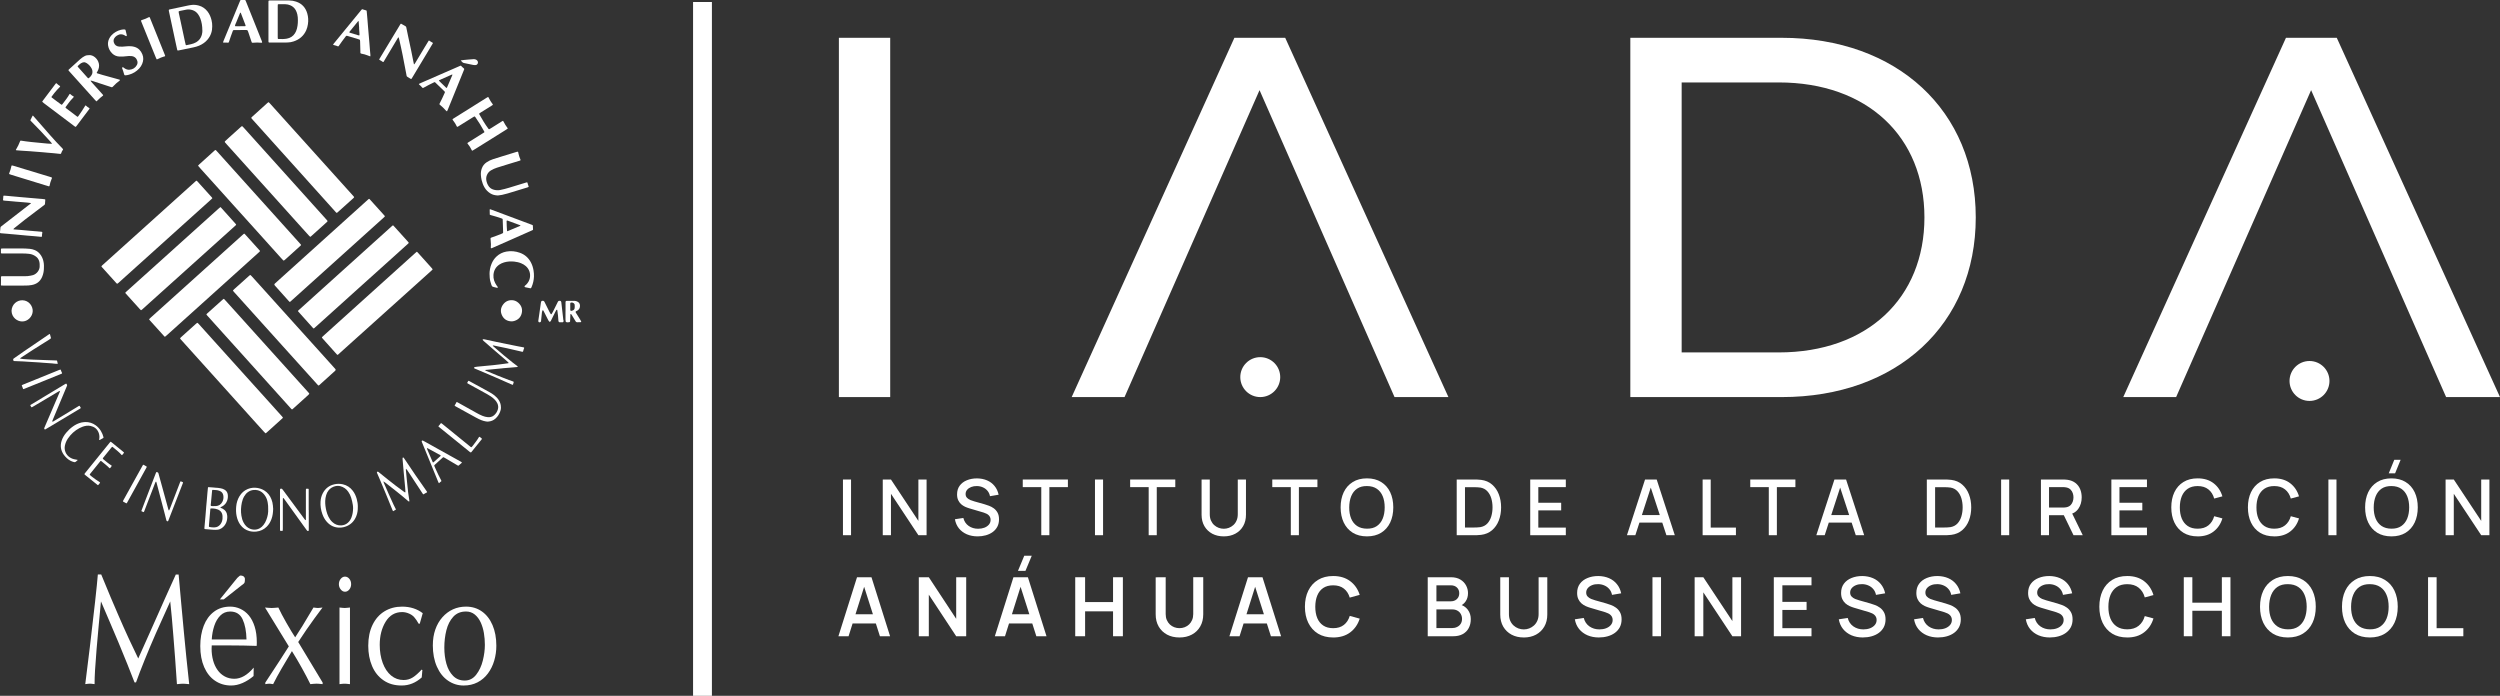<svg xmlns="http://www.w3.org/2000/svg" id="Capa_2" data-name="Capa 2" viewBox="0 0 3091.89 860.57"><rect x="0" y="0" width="3091.89" height="860.57" fill="#333333" stroke="none"/><defs><style>      .cls-1 {        fill: #fff;      }    </style></defs><g id="Capa_1-2" data-name="Capa 1"><path class="cls-1" d="M217.53,710.53h3.39c1,11.1,2.06,22.78,3.15,35.05,1.1,12.27,2.24,24.47,3.39,36.64,1.15,12.17,2.15,22.38,2.99,30.63,.84,8.28,2.03,19.37,3.55,33.3-1.26-.14-2.31-.23-3.11-.28-.82-.07-1.5-.14-2.06-.19-.56-.07-1.36-.1-2.41-.1-1.17,0-2.03,.02-2.62,.1-.58,.07-1.28,.12-2.13,.19-.84,.07-1.8,.17-2.85,.28-.68-10.59-1.45-21.45-2.29-32.57-.84-11.12-1.54-20.07-2.1-26.83-.56-6.75-1.19-14.47-1.94-23.13-.75-8.67-1.4-15.28-1.96-19.79-6.94,15.17-12.85,28.29-17.74,39.39-4.86,11.1-9.46,22.01-13.81,32.76-4.35,10.75-7.94,20.1-10.77,28.01h-1.82l-8.83-22.46c-3.2-8.13-6.78-16.84-10.7-26.15-3.93-9.3-7.64-18.06-11.17-26.34-3.53-8.25-7.13-16.68-10.82-25.26-1,10.91-1.92,20.68-2.76,29.32-.84,8.65-1.73,18.49-2.64,29.54-.91,11.03-1.57,19.86-1.94,26.47-.37,6.62-.56,12.29-.56,16.99-.96-.14-1.73-.23-2.36-.28-.63-.07-1.15-.14-1.54-.19-.4-.07-.98-.1-1.78-.1-.89,0-1.57,.02-2.01,.1-.44,.07-.98,.12-1.61,.19-.63,.07-1.38,.17-2.22,.28,1.14-8.53,3.04-23.74,5.65-45.63,2.62-21.92,4.77-40.7,6.52-56.38,1.73-15.68,2.87-26.87,3.39-33.6h4.18c5.73,13.88,9.65,23.32,11.75,28.37,2.1,5.03,5.37,12.69,9.84,22.95,4.44,10.26,8.67,19.7,12.66,28.32,4,8.63,7.85,16.71,11.52,24.26,2.57-5.68,6.94-15.4,13.06-29.18,6.12-13.79,10.28-23.09,12.43-27.92,2.15-4.84,4.86-10.91,8.08-18.2,3.25-7.29,7.55-16.8,12.9-28.55h.07Z"></path><path class="cls-1" d="M313.76,825.73l-.16,10.35c-4.32,3.67-8.86,6.54-13.62,8.62-4.77,2.08-9.49,3.11-14.16,3.11-7.41,0-14.02-1.96-19.81-5.86-5.8-3.9-10.28-9.54-13.51-16.9-3.2-7.36-4.81-16.03-4.81-26.03,0-9.3,1.43-17.64,4.25-25.02,2.85-7.39,7.06-13.2,12.66-17.43,5.61-4.23,12.31-6.33,20.1-6.33,4.37,0,8.55,.91,12.55,2.76,4,1.84,7.5,4.56,10.49,8.13,2.99,3.57,5.4,8.15,7.17,13.74,1.8,5.58,2.69,12.13,2.69,19.6,0,.91,0,1.66-.05,2.27-.02,.61-.07,1.31-.12,2.08-10.96-.39-21.87-.59-32.76-.59h-22.81c-.12,.91-.16,2.29-.16,4.16,0,5.02,.61,9.79,1.82,14.28,1.22,4.49,3.04,8.46,5.49,11.92,2.45,3.46,5.44,6.12,9,8.04,3.55,1.92,7.48,2.85,11.8,2.85,8.2,0,16.17-4.58,23.9-13.74h.05Zm-51.85-34.86h42.95c-.21-10.19-1.82-18.51-4.81-24.93-2.99-6.42-8.11-9.63-15.37-9.63-4.79,0-8.81,1.64-12.1,4.88-3.29,3.27-5.82,7.55-7.57,12.83-1.75,5.3-2.8,10.91-3.11,16.85h.02Zm37.27-67.28l-22.45,17.71h-4.79l18.04-22.27c1.85-2.13,3.01-3.57,3.55-4.35,.3-.19,.89-.7,1.73-1.54,.84-.84,1.5-1.28,1.96-1.36,3.29,0,5.19,1.26,5.68,3.79,0,.66-.02,1.5-.07,2.57-.05,1.07-.14,1.73-.23,1.98-.21,.51-.47,.96-.79,1.36-.33,.4-.65,.7-.98,.91-.35,.23-.89,.63-1.61,1.21l-.02-.02Z"></path><path class="cls-1" d="M357.17,799.39l-29.42-48.02c1.8,.14,3.37,.26,4.74,.39,1.36,.14,2.55,.19,3.55,.19,.94,0,2.08-.07,3.39-.19,1.31-.11,2.92-.26,4.81-.39,2.48,5.3,5.82,11.66,10.05,19.06,4.23,7.43,7.83,13.37,10.77,17.8l9.07-14.23,13.55-22.64c1.14,.14,2.22,.26,3.15,.39,.96,.14,1.73,.19,2.36,.19,.58,0,1.35-.07,2.34-.19,.98-.11,2.08-.26,3.34-.39-3.2,4.25-6.45,8.65-9.74,13.15-3.29,4.51-6.52,9.07-9.7,13.65-3.18,4.58-6.71,9.88-10.61,15.86l30.21,50.14v1.94c-1.26-.14-2.31-.23-3.15-.28-.84-.07-1.54-.14-2.08-.19-.56-.07-1.36-.1-2.41-.1-.84,0-1.99,.07-3.46,.19-1.47,.11-2.83,.26-4.09,.39-2.85-5.82-6.33-12.43-10.45-19.88-4.14-7.46-8.25-14.44-12.34-20.96-4.37,7.22-8.6,14.37-12.69,21.4-4.09,7.03-7.62,13.53-10.56,19.46-.75-.14-1.38-.23-1.89-.28-.51-.07-.98-.14-1.33-.19-.37-.07-.89-.1-1.57-.1-.79,0-1.38,.02-1.73,.1-.37,.07-.79,.11-1.31,.19-.49,.07-1.12,.17-1.85,.28v-1.94c6.19-9.42,12.01-18.29,17.43-26.61,5.42-8.32,9.3-14.4,11.68-18.2l-.09-.02Z"></path><path class="cls-1" d="M434.26,722.49c0,2.52-.75,4.72-2.24,6.56-1.5,1.85-3.27,2.78-5.33,2.78s-3.76-.93-5.28-2.82c-1.52-1.87-2.29-4.04-2.29-6.52s.77-4.79,2.29-6.62c1.52-1.82,3.3-2.73,5.28-2.73s3.83,.89,5.33,2.69c1.5,1.8,2.24,4,2.24,6.66Zm-1.43,28.88v94.77c-1.05-.14-1.94-.23-2.64-.28-.7-.07-1.31-.14-1.78-.19-.47-.07-1.17-.1-2.06-.1-1,0-1.64,0-1.94,.05-.28,.02-.89,.1-1.78,.19-.89,.09-1.82,.21-2.76,.32v-94.77c1.38,.14,2.62,.26,3.72,.39,1.1,.14,2.03,.19,2.76,.19,.68,0,1.57-.07,2.64-.19,1.08-.11,2.36-.26,3.83-.39Z"></path><path class="cls-1" d="M522.84,758.34l-3.72,13.06h-1.33c-2.15-3.67-3.6-5.87-4.35-6.59-1.68-2.45-4.04-4.37-7.06-5.75-3.04-1.38-6.01-2.08-8.95-2.08-8.79,0-15.61,3.97-20.49,11.92-4.86,7.95-7.31,17.48-7.31,28.65,0,8.27,1.24,15.73,3.71,22.41,2.48,6.68,5.96,11.85,10.42,15.54,4.46,3.67,9.58,5.51,15.31,5.51,4.32,0,8.15-1.07,11.52-3.25,3.36-2.15,6.96-5.37,10.82-9.62l.96,.59-.79,9.09c-7.43,6.66-15.68,9.98-24.79,9.98s-16.22-2.13-22.45-6.38c-6.24-4.26-10.96-10.12-14.14-17.57-3.18-7.46-4.77-15.87-4.77-25.21,0-9.93,1.78-18.57,5.33-25.89,3.55-7.31,8.51-12.9,14.84-16.75,6.33-3.83,13.58-5.75,21.66-5.75,9.95,0,18.48,2.71,25.59,8.13v-.02Z"></path><path class="cls-1" d="M535.32,797.94c0-7.03,1-13.46,3.04-19.3,2.03-5.84,4.93-10.91,8.72-15.19,3.79-4.3,8.16-7.57,13.06-9.82,4.93-2.26,10.33-3.39,16.22-3.39,7.36,0,13.88,1.96,19.53,5.91,5.65,3.95,10.07,9.58,13.22,16.9,3.16,7.33,4.75,15.86,4.75,25.61,0,6.33-.87,12.45-2.62,18.39-1.73,5.93-4.35,11.24-7.83,15.91-3.48,4.68-7.76,8.32-12.83,10.94-5.07,2.62-10.8,3.92-17.17,3.92-7.01,0-13.41-1.99-19.25-5.96-5.84-3.97-10.44-9.74-13.81-17.34-3.36-7.57-5.05-16.45-5.05-26.56l.02-.02Zm40.89-41.64c-6.43,0-11.61,2.15-15.59,6.45-3.97,4.3-6.82,9.83-8.53,16.61-1.71,6.78-2.57,14-2.57,21.61,0,7.18,.87,13.81,2.57,19.91,1.71,6.1,4.46,11.1,8.25,14.97,3.79,3.88,8.58,5.82,14.37,5.82s10.49-2.43,14.25-7.27c3.76-4.84,6.5-10.68,8.18-17.51,1.68-6.82,2.52-13.27,2.52-19.34,0-4.98-.39-9.84-1.19-14.58-.79-4.75-2.11-9.14-3.95-13.18-1.85-4.04-4.3-7.29-7.34-9.79-3.06-2.48-6.71-3.74-10.98-3.74v.02Z"></path><path class="cls-1" d="M272.55,256.01c.4,.37,.77,.68,1.08,1.02,5.91,6.56,11.8,13.15,17.71,19.74,.19,.22,.37,.46,.55,.68,.15,.19,.15,.62,0,.8-.28,.28-.52,.55-.83,.83-9.73,8.78-19.49,17.52-29.23,26.3-10.69,9.61-21.37,19.22-32.06,28.83-14.72,13.24-29.47,26.49-44.19,39.73-3.23,2.93-6.5,5.85-9.73,8.78-.37,.31-.74,.62-1.14,.86-.12,.09-.43,.06-.52-.06-.49-.46-.99-.92-1.45-1.42-4.68-5.17-9.36-10.38-14.04-15.55-1.17-1.29-2.34-2.59-3.51-3.91-.31-.34-.28-.68,.06-1.02,.49-.46,.95-.95,1.48-1.39,12.2-10.99,24.39-21.96,36.59-32.92,12.84-11.55,25.68-23.13,38.53-34.68,12.78-11.49,25.53-23,38.31-34.49,.8-.71,1.54-1.45,2.46-2.06l-.06-.06Z"></path><path class="cls-1" d="M203.87,416.47s-.19-.06-.25-.12c-.34-.34-.71-.68-1.02-1.02-5.67-6.25-11.33-12.53-17-18.82-.4-.43-.77-.89-1.11-1.36-.09-.12-.09-.4,0-.49,.62-.62,1.23-1.23,1.88-1.82,6.41-5.79,12.84-11.58,19.28-17.34,12.9-11.64,25.84-23.25,38.74-34.89,12.69-11.43,25.41-22.85,38.1-34.31,5.7-5.14,11.39-10.26,17.09-15.4,.65-.59,1.32-1.14,1.97-1.72,.31-.25,.74-.22,1.05,.09,.12,.12,.28,.28,.4,.43,6.07,6.68,12.1,13.4,18.17,20.11,.12,.15,.28,.31,.34,.46,.06,.15,.03,.4-.06,.52-.31,.37-.65,.71-1.02,1.05-7.36,6.62-14.72,13.27-22.08,19.89-12.84,11.58-25.68,23.13-38.53,34.71-12.78,11.49-25.53,23.01-38.31,34.49-5.11,4.62-10.22,9.24-15.37,13.83-.65,.59-1.32,1.11-2,1.66-.06,.06-.19,.06-.28,.09v-.06Z"></path><path class="cls-1" d="M515.48,311.36s.18,.03,.25,.09c.31,.25,.59,.49,.86,.77,1.82,2,3.63,4.03,5.45,6.07,3.88,4.34,7.79,8.65,11.67,13,.46,.49,.86,1.05,1.26,1.57,.09,.09,.03,.4-.06,.52-.31,.37-.65,.71-1.02,1.05-7.58,6.81-15.15,13.64-22.73,20.45-10.53,9.49-21.1,18.97-31.63,28.43-14.66,13.18-29.32,26.36-43.98,39.54-4.84,4.34-9.67,8.72-14.51,13.06-.8,.71-1.57,1.45-2.37,2.16-1.26,1.11-1.32,1.11-2.53-.25-5.7-6.37-11.39-12.72-17.09-19.09-.31-.37-.62-.74-.89-1.14-.09-.12-.06-.43,.03-.52,.46-.49,.92-.99,1.45-1.45,6.34-5.73,12.69-11.43,19.03-17.15,17.09-15.4,34.18-30.83,51.28-46.23,14.35-12.93,28.7-25.87,43.05-38.8,.71-.65,1.48-1.26,2.22-1.91,.06-.06,.15-.09,.25-.15Z"></path><path class="cls-1" d="M262.7,245.05c-.43,.43-.8,.86-1.2,1.26-11.98,10.78-23.96,21.56-35.94,32.34-10.75,9.67-21.5,19.37-32.24,29.04-12.84,11.55-25.68,23.13-38.53,34.68-2.8,2.53-5.61,5.08-8.44,7.61-.37,.31-.74,.62-1.17,.86-.12,.06-.37,.03-.52-.03-.25-.15-.46-.34-.68-.55-6.01-6.62-11.98-13.24-17.95-19.9-.18-.22-.4-.43-.52-.71-.06-.15-.09-.43,0-.52,.31-.37,.65-.71,1.02-1.05,7.85-7.08,15.74-14.17,23.59-21.25,14.57-13.12,29.16-26.24,43.73-39.36,15.95-14.35,31.87-28.73,47.83-43.08,.28-.25,.59-.49,.89-.74,.28-.25,.74-.19,1.02,.09,.12,.12,.28,.28,.4,.43,5.97,6.62,11.98,13.24,17.95,19.89,.25,.28,.46,.62,.74,.99h.03Z"></path><path class="cls-1" d="M388.16,406.21c-.28-.09-.52-.09-.65-.19-.31-.25-.55-.52-.83-.83-5.82-6.5-11.67-13.03-17.49-19.53-.18-.22-.37-.46-.55-.68-.15-.19-.09-.59,.12-.77,.28-.28,.55-.55,.83-.8,5.97-5.39,11.98-10.81,17.95-16.2,13-11.7,25.96-23.41,38.96-35.11,12.9-11.64,25.84-23.28,38.74-34.92,6.34-5.73,12.69-11.46,19.03-17.15,.43-.4,.89-.77,1.32-1.14,.22-.18,.62-.18,.8,0,.22,.22,.43,.4,.62,.62,5.85,6.47,11.73,12.97,17.58,19.46,.31,.37,.59,.77,.86,1.14,.15,.19,.12,.37-.03,.52-.34,.34-.68,.71-1.02,1.02-9.52,8.59-19.03,17.15-28.58,25.75-10.9,9.82-21.8,19.62-32.71,29.41-12.84,11.55-25.68,23.13-38.53,34.71-5.11,4.62-10.26,9.24-15.37,13.83-.37,.31-.74,.62-1.05,.86h-.03Z"></path><path class="cls-1" d="M358.5,373.38c-.19-.06-.4-.06-.52-.19-.37-.34-.68-.68-1.02-1.05-5.39-6.01-10.75-12.01-16.14-18.02-.34-.37-.65-.71-.95-1.08-.72-.84-.71-1.6,.03-2.28,1.72-1.57,3.45-3.11,5.17-4.68,17.52-15.8,35.05-31.6,52.57-47.4,18.97-17.09,37.94-34.18,56.91-51.31,.49-.46,1.02-.89,1.54-1.32,.18-.15,.65-.12,.8,.06,.15,.12,.31,.25,.43,.4,6.13,6.78,12.26,13.55,18.35,20.33,.43,.46,.4,.83,0,1.23-.15,.12-.28,.28-.43,.4-.22,.18-.43,.4-.65,.59-24.82,22.36-49.64,44.72-74.47,67.08-13.37,12.01-26.7,24.05-40.07,36.06-.43,.4-.89,.77-1.32,1.14-.06,.06-.18,.06-.28,.09l.03-.06Z"></path><path class="cls-1" d="M332.05,126.48c.18,.06,.4,.06,.52,.18,.43,.4,.83,.8,1.23,1.23,10.53,11.67,21.03,23.37,31.57,35.05,10.53,11.67,21.03,23.38,31.57,35.05,10.53,11.67,21.03,23.37,31.57,35.05,2.8,3.11,5.57,6.22,8.38,9.3,.31,.37,.62,.74,.92,1.11,.18,.25,.18,.55,0,.77-.25,.31-.49,.59-.77,.86-6.5,5.85-13,11.67-19.49,17.49-.22,.19-.43,.37-.68,.55-.25,.18-.55,.18-.8,0-.25-.15-.46-.37-.65-.59-5.27-5.85-10.5-11.7-15.77-17.55-4.1-4.56-8.19-9.09-12.26-13.64-8.32-9.24-16.6-18.48-24.91-27.72-5.91-6.56-11.83-13.12-17.74-19.68-7.85-8.75-15.71-17.46-23.53-26.21-2.8-3.11-5.6-6.19-8.38-9.3-.65-.71-1.29-1.45-1.91-2.19-.25-.28-.18-.74,.12-1.05,.22-.22,.4-.4,.62-.62,6.34-5.73,12.69-11.46,19-17.18,.37-.31,.74-.62,1.14-.89,.06-.06,.19-.06,.28-.09l-.03,.06Z"></path><path class="cls-1" d="M350.77,322.29c-.19-.12-.46-.25-.65-.46-1.14-1.2-2.25-2.43-3.36-3.63-4.16-4.62-8.32-9.24-12.44-13.86-8.5-9.45-17-18.91-25.53-28.36-6.37-7.05-12.75-14.14-19.12-21.19-7.79-8.65-15.58-17.34-23.38-25.99-6.1-6.78-12.23-13.55-18.32-20.33-.99-1.08-1.91-2.19-2.86-3.3-.15-.18-.15-.37,0-.52,.46-.49,.92-.99,1.42-1.45,4.9-4.43,9.79-8.84,14.69-13.27,1.51-1.36,3.02-2.74,4.53-4.1,.55-.52,.89-.46,1.48,.12,.12,.15,.28,.28,.4,.43,.34,.37,.65,.71,.99,1.08,6.74,7.51,13.52,15,20.26,22.51,7.85,8.75,15.71,17.46,23.56,26.21,5.85,6.5,11.7,12.97,17.55,19.46,8.13,9.02,16.23,18.05,24.36,27.07,5.57,6.19,11.18,12.41,16.75,18.6,.4,.43,.74,.89,1.11,1.32,.15,.18,.12,.59-.09,.8-.28,.28-.55,.55-.83,.8-5.82,5.27-11.67,10.53-17.49,15.8-.8,.71-1.6,1.39-2.43,2.06-.12,.12-.37,.09-.59,.15v.03Z"></path><path class="cls-1" d="M299.28,155.99c.19,.06,.4,.12,.52,.25,.55,.55,1.11,1.11,1.63,1.66,6.56,7.3,13.12,14.57,19.68,21.87,7.98,8.87,15.98,17.77,23.96,26.64,5.79,6.44,11.58,12.84,17.34,19.25,8.19,9.09,16.35,18.2,24.55,27.29,4.34,4.84,8.72,9.67,13.06,14.51,1.51,1.66,2.99,3.33,4.47,4.99,.86,.99,.86,1.14-.19,2.12-.77,.74-1.57,1.45-2.37,2.16-5.64,5.08-11.24,10.13-16.88,15.21-.28,.25-.62,.49-.89,.74-.25,.22-.55,.22-.77,0-.52-.43-1.02-.92-1.45-1.42-2.62-2.86-5.2-5.76-7.82-8.65-4.34-4.84-8.68-9.67-13.06-14.51-8.25-9.18-16.48-18.32-24.73-27.5-6.25-6.93-12.5-13.83-18.72-20.76-7.91-8.81-15.83-17.62-23.78-26.42-4.5-4.99-8.96-9.95-13.46-14.94-.71-.8-1.42-1.6-2.12-2.4-.46-.55-.43-.96,.15-1.51,1.51-1.39,2.99-2.77,4.5-4.13,4.9-4.43,9.79-8.84,14.72-13.24,.43-.4,.89-.74,1.36-1.08,.06-.06,.18-.06,.28-.09l.03-.03Z"></path><path class="cls-1" d="M276.74,369.62s.22,0,.28,.09c.28,.25,.59,.52,.83,.8,5.14,5.7,10.29,11.36,15.43,17.06,4.16,4.62,8.32,9.24,12.47,13.86,8.65,9.58,17.28,19.19,25.93,28.76,5.85,6.5,11.7,12.97,17.55,19.46,8.32,9.24,16.63,18.48,24.95,27.69,2.46,2.74,4.96,5.48,7.42,8.22,.31,.37,.62,.74,.86,1.17,.06,.12,.03,.4-.06,.52-.37,.43-.77,.89-1.17,1.26-4.68,4.25-9.36,8.47-14.04,12.69-1.82,1.63-3.6,3.26-5.42,4.87-.43,.4-.83,.34-1.26-.09-.12-.12-.28-.28-.4-.43-.34-.37-.65-.71-.99-1.08-8.32-9.24-16.63-18.48-24.95-27.72-3.97-4.4-7.92-8.81-11.89-13.21-8.38-9.3-16.75-18.63-25.13-27.93-6.25-6.93-12.47-13.83-18.72-20.76-7.33-8.16-14.69-16.29-22.02-24.45-.34-.37-.65-.74-.95-1.11-.15-.18-.15-.65,0-.8,.25-.28,.52-.59,.8-.83,6.37-5.7,12.72-11.39,19.09-17.09,.37-.31,.74-.62,1.14-.89,.06-.06,.18-.06,.28-.06h-.03Z"></path><path class="cls-1" d="M349.85,516.46c-.06,.19-.09,.4-.22,.52-.77,.74-1.54,1.45-2.34,2.19-5.7,5.14-11.39,10.29-17.06,15.4-.43,.4-.89,.74-1.32,1.11-.25,.22-.55,.22-.77,0-.62-.62-1.26-1.2-1.85-1.85-4.1-4.53-8.19-9.08-12.29-13.61-4.28-4.77-8.56-9.52-12.84-14.29-8.25-9.18-16.48-18.32-24.73-27.47-5.85-6.5-11.7-12.97-17.52-19.46-8.19-9.09-16.35-18.17-24.55-27.26-3.63-4.03-7.27-8.07-10.9-12.1-.25-.28-.49-.59-.68-.92-.06-.12-.06-.43,.06-.55,.37-.43,.77-.86,1.2-1.26,4.77-4.28,9.52-8.56,14.29-12.84,1.45-1.29,2.9-2.59,4.34-3.88,.37-.31,.74-.62,1.17-.86,.12-.09,.43-.09,.52,0,.46,.37,.89,.74,1.26,1.17,7.55,8.35,15.06,16.72,22.6,25.1,5.91,6.56,11.83,13.12,17.74,19.68,8.44,9.36,16.88,18.76,25.35,28.12,6.16,6.84,12.35,13.67,18.54,20.54,6.37,7.05,12.72,14.14,19.09,21.22,.31,.37,.62,.74,.89,1.14,.06,.06,.06,.18,.06,.28l-.06-.09Z"></path><path class="cls-1" d="M309.45,340.18c.25,.06,.46,.09,.59,.18,.49,.46,.95,.95,1.42,1.45,4.8,5.33,9.64,10.66,14.44,15.98,4.16,4.62,8.32,9.24,12.47,13.86,8.72,9.67,17.4,19.31,26.12,28.98,6.19,6.84,12.35,13.67,18.54,20.54,7.91,8.81,15.86,17.58,23.78,26.39,2.22,2.46,4.43,4.9,6.62,7.36,.4,.43,.8,.86,1.17,1.29,.76,.84,.68,1.67-.25,2.49-1.57,1.42-3.17,2.86-4.74,4.28-4.25,3.85-8.47,7.7-12.75,11.52-3.39,2.99-2.49,3.08-5.45-.18-8.28-9.15-16.51-18.32-24.76-27.47-5.64-6.28-11.3-12.53-16.97-18.82-8.56-9.52-17.15-19.03-25.72-28.55-5.97-6.62-11.95-13.27-17.92-19.89-5.67-6.28-11.3-12.53-16.94-18.82-.31-.37-.62-.74-.89-1.14-.09-.12-.06-.43,0-.52,.46-.49,.92-.99,1.42-1.45,4.68-4.22,9.39-8.44,14.07-12.63,1.66-1.48,3.33-2.99,4.99-4.47,.22-.18,.49-.28,.71-.37l.06-.03Z"></path><path class="cls-1" d="M262.48,32.34c.09,6.22-1.72,11.64-5.54,16.32-2.86,3.54-6.53,6.04-10.69,7.82-2.34,.99-4.77,1.63-7.24,2.16-5.02,1.08-10.04,2.09-15.06,3.11-1.14,.25-2.28,.46-3.42,.68-1.02,.18-1.14,.09-1.39-.92-.77-3.42-1.51-6.81-2.22-10.22-1.45-6.84-2.9-13.64-4.37-20.48-1.23-5.79-2.5-11.55-3.73-17.34-.09-.37-.06-.77-.03-1.14,0-.15,.15-.37,.31-.46,.15-.12,.34-.15,.52-.18,5.7-1.2,11.36-2.4,17.06-3.6,1.79-.37,3.6-.71,5.39-1.17,1.42-.37,2.86-.49,4.28-.74,3.23-.52,6.38-.15,9.49,.68,4.47,1.2,8.04,3.73,10.87,7.36,2.46,3.2,3.97,6.87,4.93,10.75,.62,2.46,.86,4.96,.83,7.33v.06Zm-12.23,5.36c0-5.79-.86-10.35-2.46-14.75-.74-2-1.72-3.91-3.02-5.61-1.76-2.31-3.97-3.97-6.74-4.84-2.53-.8-5.11-1.08-7.76-.55-2.65,.52-5.3,1.08-7.95,1.63-.37,.09-.74,.25-1.08,.4-.15,.06-.31,.31-.31,.46,0,.49,.06,.99,.15,1.45,.83,3.88,1.69,7.76,2.53,11.64,1.66,7.76,3.33,15.52,4.99,23.28,.34,1.51,.68,3.02,1.05,4.53,.09,.43,.46,.65,.86,.55,1.88-.4,3.79-.74,5.67-1.2,2.25-.55,4.47-1.26,6.5-2.46,3.51-2.09,5.76-5.08,6.9-8.99,.62-2.19,.74-4.37,.74-5.51l-.06-.03Z"></path><path class="cls-1" d="M331.99,26.67V3.94c0-.86,.03-1.76,.06-2.62,0-.34,.43-.68,.8-.71h25.04c2.83,0,5.61,.49,8.28,1.39,7.18,2.37,11.73,7.33,13.83,14.57,1.26,4.34,1.51,8.78,.83,13.27-.4,2.62-1.02,5.14-2.09,7.55-3.11,6.96-8.44,11.49-15.61,13.83-2.31,.74-4.68,1.26-7.11,1.29-1.08,0-2.12,.09-3.2,.09h-19.83c-.55,0-.95-.34-.95-.86,0-.86-.03-1.76-.03-2.62V26.67Zm11.49-.15v18.35c0,.86,.03,1.76,.06,2.62,0,.37,.37,.71,.77,.74,3.48,.09,6.99,.22,10.44-.43,4.28-.83,7.76-2.93,10.1-6.71,1.08-1.76,1.85-3.63,2.37-5.61,1.23-4.65,1.39-9.39,1.05-14.17-.09-1.17-.28-2.31-.55-3.45-.43-1.88-1.08-3.73-2.03-5.42-1.6-2.8-3.91-4.8-6.9-5.97-1.82-.71-3.7-1.2-5.67-1.23-2.8,0-5.64-.03-8.44-.06-.18,0-.37,.06-.59,.09-.34,.06-.52,.34-.55,.59-.06,.77-.06,1.54-.06,2.34V26.52Z"></path><path class="cls-1" d="M628.01,158.85s-.09,.19-.19,.25c-.7,.49-1.42,1.02-2.16,1.48-11.42,7.15-22.85,14.29-34.27,21.43-1.14,.71-2.28,1.45-3.45,2.16-1.23,.77-2.49,1.48-3.73,2.22-.59-.06-.74-.55-.95-.95-.49-.92-1.02-1.88-1.51-2.83-.62-1.23-1.45-2.31-2.28-3.36-.46-.62-.92-1.23-1.36-1.88-.09-.12-.06-.43,.03-.52,.37-.31,.74-.59,1.17-.86,5.82-3.66,11.67-7.3,17.49-10.96,.65-.4,1.32-.83,1.97-1.23,.37-.25,.44-.59,.19-1.02-.03-.09-.09-.18-.12-.25-3.27-6.07-6.93-11.92-10.84-17.55-.22-.31-.46-.62-.77-.86-.12-.09-.4-.15-.52-.09-.52,.25-1.05,.52-1.51,.83-5.85,3.63-11.67,7.3-17.52,10.93-2.37,1.48-2.22,1.79-3.48-.89-.8-1.66-1.79-3.23-2.9-4.68-.46-.62-.92-1.23-1.39-1.88-.43-.59-.34-.92,.37-1.39,.65-.43,1.32-.83,1.97-1.23,10.75-6.74,21.53-13.49,32.28-20.23,2.37-1.51,4.77-2.99,7.14-4.47,.5-.31,.99-.59,1.48-.89,.3-.18,.86-.06,1.01,.22,.31,.62,.59,1.23,.93,1.82,.96,1.79,1.97,3.57,3.17,5.2,1.85,2.5,2,1.91-.8,3.7-4.1,2.59-8.22,5.14-12.35,7.7-.74,.46-1.48,.92-2.19,1.42-.19,.12-.22,.49-.28,.77,0,.06,.06,.18,.09,.28,3.48,6.19,7.05,12.29,11.3,17.95,.13,.15,.22,.37,.37,.43,.25,.12,.59,.25,.77,.15,.61-.28,1.17-.65,1.76-1.02,4.19-2.62,8.38-5.27,12.57-7.88,.64-.4,1.33-.83,1.97-1.23,.53-.31,.8-.25,1.11,.43,1.42,2.99,3.23,5.73,5.2,8.41,.1,.12,.13,.34,.19,.49l.03-.09Z"></path><path class="cls-1" d="M110.01,68.15c2.77-.15,5.14,.83,7.27,2.52,1.91,1.54,3.36,3.48,4.31,5.76,1.32,3.2,1.23,6.44,0,9.64-.49,1.26-1.14,2.46-1.88,3.6-.22,.34-.06,.83,.34,.95,2.22,.68,4.43,1.39,6.65,2.03,6.34,1.79,12.69,3.51,19.03,5.27,.74,.22,1.51,.4,2.25,.65,.15,.06,.37,.15,.4,.28,.09,.31-.12,.55-.37,.74-3.14,2.31-5.97,4.96-8.62,7.79-.46,.49-.99,.62-1.57,.43-2.68-.86-5.33-1.76-8.01-2.62-5.42-1.79-10.84-3.54-16.29-5.3-.37-.12-.74-.15-1.14-.18-.09,0-.22,.03-.28,.09-.03,.06-.06,.18,0,.25,.34,.46,.65,.95,1.02,1.39,4.34,4.84,8.72,9.67,13.06,14.51,.46,.49,.89,1.02,1.32,1.54,.15,.18,.06,.62-.12,.77-.22,.19-.43,.4-.68,.55-2.09,1.45-3.91,3.17-5.67,4.99-.46,.49-.99,.92-1.48,1.39-.18,.15-.37,.15-.52,0-.55-.55-1.11-1.08-1.6-1.66-6.25-6.93-12.47-13.86-18.69-20.79-4.28-4.77-8.56-9.55-12.84-14.29-.4-.43-.77-.89-1.14-1.32-.15-.18-.12-.62,.06-.8,.12-.15,.25-.28,.4-.43,4.68-4.25,9.33-8.5,14.01-12.72,.92-.83,1.94-1.6,2.99-2.34,.8-.55,1.63-1.02,2.49-1.48,1.66-.89,3.45-1.23,5.33-1.17l-.03-.03Zm4.34,20.73c.06-1.51-.34-2.9-1.05-4.19-1.42-2.71-3.48-4.87-6.01-6.56-.49-.31-1.02-.52-1.57-.77-1.2-.55-2.43-.49-3.66-.03-2.43,.89-4.25,2.65-6.01,4.43-.09,.09-.03,.37,.03,.49,.12,.25,.31,.49,.49,.71,3.91,4.4,7.85,8.84,11.8,13.24,.12,.15,.25,.28,.43,.4,.25,.15,.49,.34,.8,.12,1.79-1.23,3.17-2.8,4.1-4.8,.46-.99,.71-2,.65-3.08v.03Z"></path><path class="cls-1" d="M535.4,53.31s-.03,.18-.09,.25c-.34,.59-.65,1.2-1.02,1.76-8.1,13.46-16.17,26.95-24.27,40.41-.06,.09-.09,.15-.15,.25-1.42,2.34-1.05,2.03-3.2,.77-.49-.31-.99-.59-1.48-.92-2.46-1.6-2.06-.77-2.68-4.06-1.48-7.92-2.99-15.83-4.56-23.71-1.32-6.65-2.83-13.27-4.34-19.89-.09-.46-.25-.95-.4-1.39-.06-.25-.06-.65-.43-.55-.25,.06-.46,.31-.62,.52-.34,.49-.62,.99-.89,1.48-5.24,8.75-10.44,17.49-15.68,26.24-.4,.68-.8,1.32-1.2,2-.12,.22-.59,.37-.77,.22-1.39-1.08-2.93-1.88-4.47-2.74-.12-.06-.22-.34-.15-.46,.12-.37,.31-.71,.52-1.05,8.41-13.95,16.85-27.9,25.25-41.85,.19-.34,.43-.65,.65-.99,.15-.25,.52-.34,.77-.22,1.76,1.02,3.51,2.03,5.3,3.05,.55,.31,.83,.74,.95,1.36,.74,3.7,1.54,7.42,2.31,11.12,1.26,5.97,2.59,11.95,3.82,17.92,.92,4.47,1.79,8.93,2.68,13.4,.22,1.05,.43,2.09,.65,3.14,.09,.37-.12-.09,.22,.09,.06,.03,.25,0,.28,0,.4-.55,.8-1.08,1.17-1.66,4.1-6.81,8.19-13.64,12.29-20.45,1.39-2.31,2.83-4.62,4.25-6.96,.12-.22,.55-.31,.77-.15,1.29,1.05,2.77,1.76,4.19,2.59,.15,.09,.25,.28,.37,.43l-.03,.09Z"></path><path class="cls-1" d="M.09,286.07c.18-1.72,.34-3.17,.46-4.62,.06-.65,.4-1.05,.89-1.42,3.17-2.43,6.31-4.84,9.45-7.3,7.73-6.01,15.49-12.01,23.22-18.02,1.29-1.02,2.65-1.97,3.94-2.99,.12-.09,.12-.34,.15-.52,0,0-.15-.09-.25-.12-1.26-.18-2.49-.37-3.76-.49-1.82-.18-3.66-.34-5.51-.49-3.08-.25-6.19-.49-9.27-.74-.86-.06-1.72-.15-2.62-.25-1.17-.09-2.31-.22-3.48-.31-1.17-.09-2.31-.22-3.48-.31-1.36-.12-2.71-.19-4.07-.31-.59-.06-1.14-.15-1.69-.31-.15-.03-.34-.28-.34-.4,.12-1.72,.25-3.45,.43-5.17,0-.12,.28-.34,.43-.34,.86,0,1.76,.06,2.62,.12,1.45,.12,2.89,.25,4.34,.4,.95,.09,1.94,.19,2.89,.28,1.08,.09,2.13,.18,3.2,.28,1.26,.12,2.53,.22,3.76,.34,.77,.06,1.54,.15,2.31,.22,1.63,.15,3.3,.31,4.93,.43,.77,.06,1.54,.12,2.31,.19,1.36,.12,2.71,.25,4.07,.37,.86,.06,1.76,.15,2.62,.22,1.36,.12,2.71,.25,4.07,.34,.95,.09,1.94,.15,2.89,.25,1.26,.12,2.53,.25,3.76,.34,1.26,.09,2.53,.15,3.76,.28,1.14,.12,2.31,.31,3.45,.46,.37,.06,.46,.4,.46,.65-.09,1.63-.25,3.3-.37,4.93-.06,.62-.34,1.08-.83,1.45-.86,.62-1.69,1.29-2.56,1.91-7.11,5.39-14.26,10.72-21.34,16.17-4.47,3.42-8.81,6.99-13.21,10.53-.37,.31-.68,.68-1.02,1.02-.03,.06,0,.19,0,.25,0,.09,.06,.18,.12,.25,.06,.06,.18,.06,.28,.06,3.3,.25,6.59,.49,9.85,.77,3.2,.28,6.37,.59,9.55,.89,.77,.06,1.54,.12,2.31,.18,1.45,.12,2.89,.25,4.34,.37,.95,.09,1.94,.15,2.89,.22,1.17,.09,2.34,.12,3.48,.34,.92,.15,1.94-.12,2.77,.59,.25,.89-.18,1.69-.25,2.56-.06,.86-.09,1.76-.15,2.62,0,.37-.43,.71-.8,.68-2.8-.28-5.61-.55-8.41-.8-3.08-.28-6.19-.49-9.27-.77-3.2-.28-6.37-.62-9.55-.89-.77-.06-1.54-.12-2.31-.22-1.45-.12-2.89-.28-4.34-.4-.77-.06-1.54-.12-2.31-.18-1.36-.12-2.71-.25-4.07-.37-.4-.03-.77-.09-1.17-.12-2.89-.25-5.79-.46-8.72-.71-.68-.06-.99-.43-.99-1.14v-1.2H.09Z"></path><path class="cls-1" d="M615.75,241.75c-3.6-.15-6.68-.86-9.45-2.65-2.93-1.85-5.3-4.25-7.05-7.24-1.7-2.86-2.8-5.94-3.61-9.18-.49-2-.74-4-.89-6.04-.22-2.83,.15-5.64,1.11-8.32,1.14-3.2,3.17-5.76,6.01-7.64,2.44-1.63,5.02-2.9,7.82-3.79,4.16-1.29,8.32-2.62,12.47-3.91,5.45-1.69,10.93-3.36,16.38-5.02,.47-.15,.93-.28,1.39-.37,.34-.09,.87,.22,.93,.52,.16,.77,.31,1.51,.47,2.28,.52,2.49,1.44,4.84,2.4,7.15,.21,.52,.03,.86-.59,1.08-.1,0-.19,.06-.28,.06-5.08,1.54-10.19,3.08-15.27,4.65-4.34,1.32-8.69,2.68-13.03,4.07-2.59,.83-5.05,1.94-7.39,3.33-2.34,1.39-3.97,3.36-5.02,5.85-1.04,2.52-1.07,5.11-.46,7.7,.37,1.6,.99,3.14,1.79,4.62,1.6,2.99,4.04,4.96,7.3,5.76,2.56,.65,5.11,.86,7.76,.34,3.73-.74,7.36-1.72,10.96-2.8,7.05-2.09,14.07-4.28,21.09-6.44,.28-.09,.56-.15,.83-.22,.4-.09,.87,.12,.93,.46,.37,1.6,.83,3.17,1.48,4.71,.06,.12-.07,.43-.16,.49-.43,.25-.87,.46-1.33,.59-8.13,2.49-16.29,4.99-24.45,7.45-2.31,.71-4.68,1.29-7.06,1.79-1.79,.37-3.63,.52-5.14,.74l.06-.03Z"></path><path class="cls-1" d="M19.4,307.26h7.27c3.39,0,6.81,.22,10.16,.49,2.03,.18,4,.68,5.91,1.45,2.59,1.02,4.74,2.62,6.53,4.74,2.16,2.59,3.57,5.54,4.34,8.78,.46,1.88,.71,3.82,.74,5.76,0,3.02,0,6.01-.68,8.99-.37,1.69-.86,3.39-1.57,4.99-2.46,5.73-6.84,8.99-12.93,10.07-2.59,.46-5.17,.65-7.82,.65H3.97c-.77,0-1.54,0-2.34-.03-.18,0-.52-.43-.49-.62,.03-1.94,.09-3.88,.09-5.82,0-1.45-.03-2.89-.06-4.37,0-.19,.37-.62,.52-.65,.18,0,.4-.03,.59-.06h2.93c8.35,0,16.69,0,25.04-.03,2.53,0,5.05-.06,7.51-.65,1.05-.25,2.12-.37,3.11-.71,4.99-1.66,8.01-6.37,8.16-10.35,.09-2.25,.09-4.47-.52-6.65-.65-2.31-1.88-4.25-3.79-5.73-2.49-1.91-5.3-3.14-8.47-3.54-2.99-.37-6.01-.49-8.99-.49H3.94c-.77,0-1.54,0-2.31-.06-.15,0-.31-.22-.43-.37-.06-.06-.06-.19-.06-.28v-4.65c0-.34,.4-.77,.71-.77,.77,0,1.54-.03,2.34-.03h15.15l.06-.06Z"></path><path class="cls-1" d="M569.71,81.21c.18,.06,.43,.06,.52,.19,1.11,1.23,2.34,2.34,3.6,3.36,.31,.25,.37,.68,.22,1.08-.52,1.36-1.11,2.68-1.63,4.03-6.13,15.09-12.26,30.18-18.39,45.27-.34,.8-.71,1.6-1.08,2.37-.03,.09-.34,.15-.46,.09-.25-.12-.49-.31-.68-.52-2.46-2.74-5.05-5.36-7.98-7.67-.46-.37-.49-.65-.18-1.26,1.11-2.25,2.28-4.5,3.36-6.78,1.08-2.28,2.09-4.59,3.14-6.9,.22-.49,.06-.95-.28-1.32-.28-.28-.55-.55-.83-.83-3.42-3.3-6.84-6.62-10.29-9.92-1.02-.99-1.11-1.02-2.25-.43-4.16,2.09-8.38,4.03-12.41,6.41-.25,.15-.49,.34-.77,.4-.25,.03-.52-.09-.8-.15-.09,0-.15-.12-.22-.18-1.26-1.48-2.59-2.9-4.1-4.1-.25-.18-.19-.52,.12-.68,.71-.34,1.39-.71,2.09-1.02,15.89-6.93,31.78-13.86,47.67-20.79,.52-.25,1.08-.46,1.6-.68v.03Zm-17.34,27.59c.18-.22,.4-.43,.52-.68,2.19-5.08,4.37-10.16,6.53-15.24,.03-.09,.06-.18,.06-.28s0-.18-.06-.25c-.09-.22-.28-.28-.49-.15-5.24,2.31-10.44,4.62-15.68,6.93-.09,.03-.22,.09-.25,.15-.06,.15-.12,.37-.06,.49,.22,.31,.46,.62,.74,.89,2.56,2.49,5.14,5.02,7.73,7.51,.22,.22,.43,.37,.68,.55,.06,.06,.18,.06,.28,.09v-.03Z"></path><path class="cls-1" d="M297.25,37.2h-7.85c-1.08,0-1.2,.25-1.48,1.02-1.54,4.37-3.26,8.68-4.62,13.15-.09,.28-.18,.55-.31,.8-.18,.37-.49,.65-.89,.62-1.94-.22-3.88-.09-5.79-.06-.22,0-.49-.4-.4-.65,.18-.55,.37-1.11,.59-1.63,6.65-16.11,13.3-32.21,19.96-48.32,.22-.52,.43-1.08,.71-1.6,.12-.25,.28-.52,.65-.52h5.24c.15,0,.4,.15,.46,.31,.28,.52,.49,1.05,.71,1.6,3.54,8.81,7.05,17.62,10.59,26.42,3.02,7.55,6.04,15.09,9.05,22.67,.18,.43,.28,.92,.34,1.39,0,.12-.15,.37-.28,.4-.28,.09-.59,.09-.86,.06-3.39-.34-6.78-.34-10.16,0h-.86c-.31,0-.55-.15-.68-.46-.22-.55-.43-1.08-.62-1.63-1.14-3.39-2.25-6.81-3.39-10.19-.25-.74-.55-1.45-.8-2.19-.34-.95-.95-1.29-1.97-1.26-2.43,.06-4.84,0-7.27,0l-.06,.09Zm-.09-4.77v-.06h6.07c.22,0,.55-.4,.52-.59-.06-.28-.09-.59-.19-.83-1.91-5.05-3.85-10.1-5.79-15.12-.03-.09-.09-.18-.15-.25-.06-.03-.18,0-.25,.06-.18,.18-.46,.37-.55,.62-1.54,3.76-3.11,7.48-4.59,11.27-.59,1.51-1.51,2.89-1.6,4.59,0,.34,.03,.37,5.05,.37h1.45l.03-.06Z"></path><path class="cls-1" d="M451.45,67.38c-1.32-.31-3.11-.71-4.9-1.11-.49-.12-.83-.55-.86-1.05v-2.03c-.12-4.07-.22-8.13-.34-12.23,0-.49-.09-.95-.19-1.45-.03-.15-.18-.37-.34-.43-.52-.22-1.08-.43-1.63-.59-4.53-1.39-9.08-2.74-13.61-4.1-.28-.09-.59-.15-.86-.15s-.55,.15-.77,.31c-.15,.09-.25,.31-.37,.46-2.86,3.91-5.94,7.67-8.56,11.76-.06,.09-.12,.15-.18,.25-.22,.28-.68,.43-1.02,.31-.65-.25-1.23-.52-1.88-.74-1.2-.37-2.4-.68-3.6-1.02-.28-.09-.43-.49-.28-.68,.22-.31,.43-.62,.68-.92,2.52-3.08,5.05-6.16,7.55-9.24,8.59-10.5,17.22-21,25.81-31.51,.43-.52,.86-1.05,1.32-1.54,.18-.18,.52-.31,.77-.25,.55,.12,1.11,.37,1.66,.55,1.11,.34,2.25,.62,3.33,.99,.19,.06,.28,.49,.31,.77,.12,1.05,.22,2.12,.31,3.17,.22,2.53,.46,5.02,.65,7.55,.28,3.2,.49,6.37,.77,9.58,.31,3.57,.62,7.14,.92,10.72,.22,2.53,.46,5.02,.65,7.55,.28,3.3,.49,6.56,.77,9.86,.15,1.94,.37,3.85,.52,5.79,.03,.46,0,.95-.03,1.45,0,.22-.19,.31-.4,.25-1.17-.43-2.34-.89-3.54-1.32-.74-.28-1.48-.49-2.65-.89v-.06Zm-7.33-32.34h.09c-.22-2.8-.4-5.61-.62-8.41,0-.09-.03-.18-.06-.28-.03-.06-.09-.15-.15-.22-.22-.12-.37-.06-.52,.12-3.54,4.37-7.08,8.75-10.63,13.09-.06,.06-.12,.15-.18,.25-.15,.22,0,.55,.28,.68,.28,.12,.52,.25,.8,.34,3.33,1.02,6.65,2.06,9.98,3.05,.37,.12,.77,.12,1.14,.12,.12,0,.34-.22,.34-.34,0-.86,0-1.76-.06-2.62-.12-1.94-.31-3.85-.46-5.79h.06Z"></path><path class="cls-1" d="M605.74,265.53c-.03-2.09-.09-4.22-.12-6.34,0-.22,.4-.46,.64-.4,.37,.12,.74,.22,1.11,.37,12.41,4.62,24.82,9.27,37.26,13.92,4.34,1.63,8.68,3.26,13.06,4.9,.27,.09,.59,.15,.8,.34,.21,.15,.53,.4,.53,.65,.09,1.63,.15,3.3,.21,4.93,0,.31-.21,.52-.5,.65-.52,.28-1.04,.52-1.57,.74-7.98,3.54-15.92,7.05-23.89,10.59-8.23,3.63-16.48,7.27-24.7,10.9-.34,.15-.71,.28-1.08,.31-.12,0-.34-.15-.43-.31-.09-.15-.06-.37-.06-.59,.3-2.8,.19-5.6-.13-8.44,0-.28-.06-.59-.06-.86-.28-3.08-.5-2.53,2.43-3.6,3.54-1.26,7.12-2.53,10.6-3.97,.61-.25,1.23-.55,1.84-.86,.4-.19,.53-.52,.56-.92v-.59c-.16-4.96-.31-9.89-.5-14.84,0-.37-.06-.77-.12-1.14-.03-.15-.19-.34-.34-.43-.53-.25-1.07-.49-1.6-.65-4.16-1.26-8.26-2.8-12.5-3.79-.47-.12-.9-.34-1.45-.55Zm38.16,13.24c-5.39-2-10.72-3.94-16.07-5.91-.1-.03-.19-.06-.28-.09-.56-.15-1.02,.09-1.02,.62,0,4.06,.27,8.1,.56,12.16,0,.25,.34,.49,.62,.37,5.14-2.19,10.29-4.34,15.43-6.53,.24-.09,.43-.37,.71-.62h.06Z"></path><path class="cls-1" d="M91.38,119.77c-.25,.28-.49,.59-.74,.86-2.34,2.34-4.43,4.87-6.37,7.55-1.05,1.42-2.06,2.83-3.08,4.22-.25,.34-.22,.8,.09,1.05,.31,.25,.62,.49,.92,.74,4.19,3.17,8.35,6.31,12.53,9.49,.31,.25,.62,.46,.95,.68,.22,.15,.55,.09,.74-.15,.31-.37,.62-.77,.89-1.14,2.68-3.82,5.3-7.67,7.67-11.67,.15-.25,.31-.49,.46-.74,.19-.28,.52-.37,.71-.18,1.32,1.29,2.8,2.37,4.4,3.26,.22,.12,.25,.52,.09,.77-.34,.46-.68,.95-1.02,1.42-4.84,6.44-9.67,12.87-14.54,19.31-.34,.46-.71,.92-1.08,1.36-.25,.31-.71,.34-1.05,.12-.55-.4-1.11-.77-1.66-1.2-6.28-4.74-12.53-9.46-18.82-14.2-6.13-4.62-12.26-9.21-18.35-13.83-.62-.46-1.2-.99-1.76-1.51-.09-.09-.12-.37-.06-.49,.25-.4,.55-.8,.83-1.2,5.02-6.65,10.04-13.34,15.06-19.99,.25-.31,.46-.62,.71-.92,.46-.59,.89-.62,1.45,0,1.08,1.11,2.25,2.12,3.63,2.86,.52,.28,.59,.74,.15,1.17-2.4,2.4-4.71,4.9-6.84,7.55-1.2,1.51-2.34,3.08-3.51,4.62-.22,.28-.12,.8,.22,1.02,2.34,1.76,4.65,3.51,6.99,5.24,1.63,1.2,3.3,2.4,4.93,3.6,.19,.12,.65,.06,.8-.12,.19-.22,.4-.43,.59-.65,2.99-3.94,6.13-7.79,8.56-12.1,.06-.09,.12-.15,.18-.22,.15-.22,.55-.28,.77-.09,1.23,1.26,2.65,2.25,4.19,3.08,.15,.09,.28,.28,.43,.46h-.09Z"></path><path class="cls-1" d="M605.43,339.38c-.03-4.53,.74-8.87,2.47-13.06,1.42-3.45,3.42-6.53,6.16-9.08,3.48-3.26,7.58-5.27,12.32-6.13,5.7-1.02,11.24-.4,16.6,1.51,6.1,2.19,10.66,6.25,13.67,12.01,1.64,3.11,2.65,6.44,3.21,9.92,.4,2.4,.59,4.8,.52,7.24-.12,4.62-1.13,9.02-2.96,13.27-.15,.37-.37,.68-.56,1.02-.15,.31-.64,.55-.99,.46-1.04-.22-2.09-.43-3.14-.65-.86-.18-1.69-.34-2.56-.52-.19-.03-.37-.09-.56-.15-.37-.12-.77-.28-.86-.68-.13-.4,.03-.77,.34-1.05,.59-.52,1.2-.99,1.76-1.54,2.27-2.25,3.79-4.9,4.43-8.04,1.14-5.54-.67-10.99-4.9-14.75-1.69-1.51-3.6-2.59-5.67-3.48-2.8-1.2-5.73-1.85-8.72-2.16-4.28-.4-8.53-.22-12.69,1.05-2.03,.62-4,1.48-5.76,2.68-4.5,3.05-6.81,7.33-7.24,12.66-.37,4.87,1.2,9.18,3.91,13.12,.43,.65,.96,1.2,1.39,1.88,.12,.18,.12,.62,0,.8-.13,.18-.53,.34-.74,.28-1.23-.25-2.47-.59-3.67-.89-2.62-.68-2.64-.68-3.57-3.2-1.11-2.93-1.79-5.94-1.97-9.05-.07-1.17-.1-2.34-.13-3.48l-.13,.03Z"></path><path class="cls-1" d="M25.96,173.94c4.03,.59,8.04,1.23,12.1,1.63,3.85,.4,7.73,.83,11.58,1.14,3.08,.25,6.19,.62,9.27,.89,1.63,.15,3.3,.18,4.93,.25,.06,0,.18-.06,.22-.12,0-.19,.06-.43,0-.52-.74-.89-1.51-1.79-2.28-2.65-7.42-8.19-14.97-16.32-22.82-24.11-.4-.4-.83-.8-1.2-1.26-.15-.19-.18-.59-.09-.8,.83-1.76,1.72-3.48,2.59-5.2,.12-.25,.46-.28,.71,0,.65,.71,1.29,1.45,1.94,2.19,6.44,7.39,12.87,14.78,19.37,22.14,4.74,5.39,9.64,10.66,14.66,15.8,.34,.34,.68,.71,.95,1.08,.09,.12,.19,.43,.09,.52-1.08,1.51-1.88,3.14-2.46,4.9-.12,.34-.59,.62-.92,.55-2.62-.28-5.2-.59-7.82-.83-2.99-.28-6.01-.49-8.99-.77-1.08-.09-2.13-.22-3.2-.31-.95-.09-1.94-.15-2.89-.25-1.54-.12-3.08-.28-4.65-.37-.95-.06-1.94-.12-2.89-.22-1.54-.12-3.11-.25-4.65-.37-.28,0-.59-.06-.86-.09-3.88-.25-7.76-.49-11.61-.74-1.85-.12-3.66-.31-5.51-.43-2.31-.15-2.28-.15-1.2-1.97,1.63-2.74,3.08-5.6,4.19-8.62,.12-.37,.31-.71,.46-1.05,.15-.31,.62-.49,.99-.43l.03,.03Z"></path><path class="cls-1" d="M150.29,57.81c1.54-.12,3.11-.22,4.65-.4,2.31-.28,4.65-.31,6.99-.22,1.57,.06,3.08,.4,4.56,.83,4.71,1.42,7.73,4.68,9.55,9.12,1.66,3.97,1.42,7.95-.22,11.89-.86,2.09-2.09,3.94-3.6,5.61-3.51,3.79-7.76,6.41-12.75,7.76-1.48,.4-3.02,.77-4.59,.77-.68,0-1.08-.25-1.26-.92-.74-2.71-1.6-5.39-2.62-8.01-.19-.46,.12-.92,.68-1.08,.19-.03,.4-.06,.55,0,.55,.37,1.08,.83,1.63,1.2,1.88,1.32,3.94,2.09,6.25,1.91,4.06-.34,7.18-2.22,9.15-5.82,.86-1.57,1.08-3.26,.55-5.05-.95-3.23-3.33-5.7-7.36-6.04-2.03-.18-4.07-.12-6.1,.19-2.99,.46-6.01,.55-8.99,.37-3.2-.19-6.04-1.39-8.38-3.6-2.86-2.68-4.62-5.97-5.27-9.82-.49-2.93-.06-5.82,1.23-8.53,.71-1.51,1.63-2.86,2.74-4.1,3.23-3.54,7.24-5.82,11.86-6.99,1.2-.31,2.49-.37,3.76-.49,.37-.03,.77,.06,1.14,.12,.4,.06,.71,.28,.83,.71,.52,2.16,1.05,4.34,1.57,6.5v.28c-.15,.22-.31,.49-.49,.65-.12,.09-.4,.12-.52,.06-.59-.31-1.17-.68-1.76-1.02-1.63-.95-3.42-1.39-5.3-1.2-.28,0-.59,0-.86,.09-2.86,.89-5.3,2.43-6.78,5.11-.89,1.63-.8,3.39-.25,5.08,1.02,2.99,3.23,4.5,6.31,4.84,1.05,.12,2.12,0,3.2,0v.12l-.12,.09Z"></path><path class="cls-1" d="M474.73,597c.09,.28,.15,.55,.28,.83,3.88,8.87,7.67,17.8,11.83,26.55,.83,1.76,1.76,3.45,2.62,5.2,.22,.44,.12,.81-.25,.99-.95,.47-1.91,.93-2.77,1.58-.09,.06-.43-.04-.49-.16-.28-.5-.52-1.01-.74-1.57-4.99-12.5-10.16-24.95-15.4-37.33-1.02-2.4-2.06-4.8-3.11-7.21-.19-.43-.37-.89-.55-1.35-.12-.31,.09-.77,.4-1.02,.34-.25,.74-.31,1.08-.12,.34,.19,.65,.43,.92,.68,3.79,3.05,7.55,6.1,11.33,9.12,6.37,5.08,12.81,10.07,19.46,14.78,.46,.34,.95,.68,1.45,.96,.12,.07,.37,0,.55-.09,.06,0,.09-.19,.09-.28-.12-2.03-.22-4.06-.4-6.1-.25-2.99-.59-5.97-.86-8.99-.37-3.76-.71-7.55-1.05-11.3-.28-2.99-.52-6.01-.77-8.99-.15-1.85-.34-3.66-.49-5.51-.03-.46,.03-.95,.09-1.45,0-.28,.77-.52,.99-.34,.15,.12,.34,.22,.43,.37,.4,.55,.77,1.11,1.14,1.66,8.78,13.15,17.62,26.24,26.82,39.11,.28,.4,.55,.8,.8,1.2,.22,.33,.09,.7-.34,.89-.34,.19-.71,.31-1.05,.5-.59,.3-1.2,.64-1.76,1.01-1.48,.93-1.32,1.3-2.62-.64-5.36-8.19-10.75-16.39-16.11-24.58-.95-1.45-1.94-2.89-2.93-4.34-.22-.31-.55-.52-.83-.77-.09-.15-.19-.43-.25-.43-.37,0-.34,.31-.31,.55,0,.09,.06,.19,.09,.25,0,.18-.09,.4-.06,.59,.28,2.89,.55,5.79,.83,8.68,.22,2.22,.4,4.43,.65,6.65,.43,4.25,.83,8.5,1.35,12.72,.4,3.27,.95,6.53,1.45,9.76,.03,.28,0,.56,0,.87,0,.09-.06,.21-.12,.24-.18,.06-.4,.16-.52,.06-.34-.19-.65-.4-.95-.64-9.02-7.82-18.45-15.12-27.84-22.48-.46-.37-.95-.65-1.45-.96-.18-.19-.4-.4-.59-.59-.06-.06-.22-.06-.28-.03-.12,.12-.31,.31-.28,.4,.12,.34,.31,.68,.46,1.02l.03,.06Z"></path><path class="cls-1" d="M626.81,430.66c-3.95-.83-9.27-1.91-14.57-3.02-.68-.12-1.33-.34-1.97-.43-.28-.03-.56,.06-.87,.09,.13,.25,.19,.55,.37,.71,1.02,.92,2.04,1.79,3.08,2.68,6.9,5.97,13.8,11.92,21,17.52,1.9,1.48,3.85,2.93,5.79,4.4,.22,.19,.44,.37,.59,.62,.07,.12,0,.37-.03,.55,0,.06-.16,.09-.24,.09-2.53,.22-5.02,.46-7.55,.68-.96,.09-1.94,.15-2.9,.22-1.36,.12-2.71,.22-4.06,.34-1.17,.09-2.31,.19-3.48,.31-.5,.03-.96,.12-1.45,.18-3.97,.28-7.91,.71-11.86,1.14-2.8,.31-5.6,.52-8.41,.8-.4,.03,.13-.12-.09,.22-.03,.06,0,.22,0,.28,.24,.19,.46,.37,.74,.46,9.48,3.88,18.91,7.98,28.55,11.49,1.45,.52,2.93,1.02,4.41,1.51,.37,.12,.7,.28,1.07,.43,.28,.12,.5,.37,.4,.68-.27,1.02-.59,2.03-.89,3.05-.03,.12-.34,.31-.47,.28-.64-.22-1.26-.46-1.87-.74-13.37-5.94-26.77-11.76-40.25-17.43-1.69-.71-3.42-1.39-5.08-2.12-.25-.12-.4-.4-.4-.71,0-.43,.25-.89,.52-.95,1.05-.19,2.09-.4,3.14-.49,3.88-.28,7.73-.68,11.58-1.11,2.71-.31,5.42-.49,8.1-.77,2.31-.25,4.62-.52,6.93-.8,2.31-.28,4.62-.59,6.93-.89,1.73-.25,3.45-.49,5.17-.74,.07,0,.13-.15,.16-.22,0-.19,.07-.43,0-.52-.89-.86-1.82-1.76-2.77-2.56-5.79-5.02-11.61-10.01-17.43-15-3.51-3.05-7.02-6.1-10.53-9.18-.44-.37-.84-.8-1.2-1.26-.09-.09-.03-.37,.03-.55,.06-.15,.25-.37,.37-.37,.68,0,1.36,.03,2.01,.18,4.83,1.05,9.64,2.12,14.47,3.14,4.25,.89,8.53,1.76,12.81,2.62,4.47,.92,8.93,1.82,13.39,2.71,2.56,.52,5.15,.95,7.7,1.45,.37,.06,.62,.52,.5,.89-.25,.74-.5,1.48-.81,2.19-.3,.8-.21,1.76-.92,2.37-.9,.06-1.73-.28-2.56-.46-5.3-1.17-10.57-2.43-17.19-3.97l.04,.03Z"></path><path class="cls-1" d="M337.84,629.09c-.12,4.62-.59,8.84-2.09,12.87-1.32,3.6-3.2,6.84-5.97,9.52-3.51,3.42-7.7,5.42-12.63,5.94-2.93,.31-5.79,.16-8.62-.59-4.68-1.23-8.41-3.85-11.27-7.73-2.4-3.27-3.79-6.96-4.62-10.87-.83-3.94-.89-7.92-.52-11.86,.4-4.5,1.69-8.75,4.03-12.63,2.49-4.1,5.85-7.18,10.35-8.99,3.88-1.54,7.82-1.97,11.95-1.27,2.99,.53,5.79,1.48,8.38,3.08,4.19,2.59,7.05,6.28,8.84,10.84,.99,2.53,1.63,5.17,1.85,7.88,.09,1.36,.18,2.71,.28,3.73l.06,.07Zm-6.19,.12c.15-2.27-.15-4.77-.52-7.3-.46-2.9-1.32-5.67-2.89-8.16-3.33-5.39-8.04-8.25-14.54-7.76-2.59,.19-4.9,1.08-6.99,2.56-1.94,1.36-3.42,3.14-4.62,5.18-1.45,2.43-2.4,5.08-2.99,7.85-1.14,5.36-1.42,10.78-.55,16.2,.46,2.99,1.29,5.85,2.74,8.56,.95,1.82,2.16,3.48,3.66,4.87,5.08,4.62,13,5.52,18.79,.34,.8-.71,1.51-1.51,2.16-2.34,1.54-1.91,2.65-4.07,3.51-6.35,1.66-4.31,2.53-8.74,2.25-13.64Z"></path><path class="cls-1" d="M442.52,626.96c.09,4.13-.46,7.85-1.88,11.39-2.22,5.58-5.91,9.73-11.43,12.2-2.77,1.23-5.73,1.94-8.72,2-6.62,.19-12.07-2.37-16.42-7.33-2.4-2.74-4.1-5.88-5.33-9.27-1.85-5.08-2.68-10.32-2.31-15.74,.25-3.51,1.08-6.9,2.71-10.04,3.08-5.95,7.82-9.73,14.41-11.21,3.45-.77,6.9-.8,10.38-.03,5.14,1.14,9.24,3.91,12.41,8.07,2.34,3.05,3.85,6.5,4.87,10.16,.92,3.3,1.39,6.66,1.32,9.77l-.03,.03Zm-5.82,1.97c-.09-1.45-.06-2.93-.31-4.34-.52-3.05-1.14-6.1-2.09-9.06-.83-2.62-2-5.05-3.57-7.3-1.17-1.7-2.56-3.21-4.25-4.38-3.7-2.53-7.67-3.63-12.13-2.5-3.2,.84-5.88,2.5-7.95,5.08-1.42,1.76-2.4,3.76-3.02,5.95-.68,2.34-1.08,4.71-1.17,7.18-.12,4.22,.46,8.31,1.45,12.38,.62,2.47,1.45,4.84,2.56,7.09,1.23,2.46,2.74,4.68,4.77,6.56,3.14,2.9,6.78,4.44,11.09,4.19,3.11-.16,5.85-1.23,8.19-3.3,2.09-1.85,3.51-4.16,4.47-6.72,1.29-3.47,1.91-7.11,1.91-10.84h.06Z"></path><path class="cls-1" d="M254.94,627.61c.25-2.62,.55-5.82,.83-8.99,.28-3.17,.52-6.38,.8-9.58,.18-2.04,.4-4.04,.62-6.07,0-.25,.34-.53,.62-.5,1.94,.13,3.88,.24,5.79,.4,.95,.07,1.94,.28,2.9,.28,2.06,0,4.06,.37,6.07,.67,1.72,.28,3.39,.77,4.93,1.67,2.46,1.39,3.88,3.42,4.22,6.25,.31,2.43,.09,4.84-.71,7.18-1.11,3.26-3.17,5.73-6.22,7.39-.68,.37-1.39,.68-2.09,1.02-.06,.03-.15,.15-.12,.19,.06,.19,.09,.43,.22,.49,.8,.37,1.63,.62,2.4,1.01,3.63,1.94,5.6,4.96,5.85,9.09,.15,2.74-.19,5.42-1.2,7.98-1.17,2.99-3.08,5.36-5.73,7.15-1.54,1.04-3.23,1.72-5.11,1.87-1.63,.16-3.3,.25-4.93,.1-3.39-.31-6.78-.56-10.13-.8-.89-.07-1.26-.44-1.17-1.27,.43-4.93,.89-9.85,1.32-14.78,.31-3.39,.55-6.78,.86-10.69v-.06Zm9.18,24.64h1.2c2.89-.07,5.2-1.33,7.05-3.51,1.02-1.21,1.69-2.59,2.19-4.07,.68-2.07,.77-4.19,.65-6.32-.25-4.1-2.28-6.9-6.13-8.35-1.82-.67-3.73-1.01-5.67-1.17-.86-.06-1.72-.03-2.62,0-.34,0-.49,.31-.59,.56-.09,.28-.09,.59-.12,.87-.37,4.43-.77,8.87-1.14,13.33-.22,2.4-.4,4.84-.59,7.24-.03,.4,.25,.77,.62,.87,1.51,.46,3.08,.4,5.14,.59v-.03Zm.34-26.34c.86,0,1.76,.07,2.62,0,3.51-.33,6.22-2,7.88-5.14,1.32-2.47,1.69-5.14,1.26-7.88-.43-2.81-1.94-4.81-4.65-5.79-1.36-.5-2.74-.93-4.22-.99-1.17-.07-2.31-.13-3.48-.21-1.36-.1-1.48,0-1.6,1.36-.22,2.22-.4,4.43-.62,6.65-.25,2.71-.46,5.39-.77,8.1-.49,4.28-.77,3.79,3.51,3.98l.06-.07Z"></path><path class="cls-1" d="M192.91,595.67s-.22-.03-.22,0c-.25,.4-.55,.8-.71,1.23-1.05,2.71-2.06,5.42-3.11,8.16-3.45,8.96-6.9,17.89-10.35,26.86-.12,.37-.31,.71-.46,1.08-.12,.24-.46,.37-.74,.27-.71-.3-1.42-.59-2.12-.89-.25-.1-.37-.47-.28-.74,1.2-3.17,2.4-6.35,3.6-9.52,4.62-12.04,9.24-24.09,13.86-36.09,.15-.37,.28-.74,.43-1.08,.18-.43,.22-1.05,.8-1.08,.92-.06,2.06,.46,2.31,1.39,1.14,4.22,2.31,8.41,3.48,12.63,2.96,10.75,5.88,21.49,8.84,32.24,.09,.37,.31,.68,.49,1.01,.12,.25,.34,.25,.46,0,.28-.49,.55-1.01,.77-1.54,2.49-6.5,4.99-13.02,7.51-19.55,1.69-4.44,3.39-8.87,5.11-13.3,.12-.37,.28-.71,.43-1.08,.09-.22,.52-.37,.74-.31,.71,.28,1.45,.55,2.16,.86,.34,.12,.46,.37,.4,.68-.06,.28-.12,.59-.22,.83-5.91,15.27-11.86,30.55-17.77,45.79-.09,.27-.18,.56-.31,.83-.12,.31-.65,.5-.99,.37-.59-.19-1.02-.4-1.2-1.07-.74-3.02-1.54-6.01-2.31-9.03-3.33-12.66-6.65-25.32-9.98-37.97-.06-.28-.22-.55-.34-.8-.03-.06-.15-.09-.25-.15l-.06-.03Z"></path><path class="cls-1" d="M74.13,483.85c-.09-.34-.22-.43-.43-.34-.68,.34-1.39,.68-2.06,1.08-9.76,5.79-19.49,11.61-29.26,17.4-.92,.55-1.85,1.08-2.77,1.6-.43,.25-.77,.15-.99-.22-.34-.59-.68-1.17-1.05-1.76-.15-.25-.09-.62,.12-.77,.49-.31,.99-.65,1.48-.92,13.52-8.16,27.07-16.32,40.62-24.48,.59-.34,1.17-.68,1.79-.99,.12-.06,.43,0,.52,.09,.31,.49,.62,.99,.86,1.51,.09,.25,.06,.59-.03,.83-.31,.83-.65,1.63-.99,2.43-5.48,13.15-10.99,26.3-16.51,39.45-.15,.37-.34,.71-.43,1.08-.15,.52-.71,1.11-.09,1.57,.4,.31,.89-.15,1.29-.4,9.79-5.91,19.59-11.83,29.38-17.77,.4-.25,.83-.52,1.23-.77,1.42-.8,1.51-1.11,2.34,.62,.15,.34,.4,.65,.62,.99,.19,.28,.03,.8-.28,.99-.59,.37-1.17,.71-1.76,1.05-12.57,7.51-25.13,15.06-37.7,22.57-1.32,.8-2.68,1.57-4,2.37-.31,.19-.77,.09-.99-.25-.28-.4-.49-.83-.31-1.36,.09-.28,.18-.55,.31-.83,6.25-14.51,12.47-29.04,18.72-43.55,.19-.43,.43-.86,.37-1.26l-.03,.03Z"></path><path class="cls-1" d="M381.88,630.75v22.73c0,.86,0,1.76-.06,2.62,0,.34-.4,.61-.83,.61-.52,0-.95-.06-1.29-.52-1.42-1.97-2.86-3.91-4.28-5.88-7.82-10.87-15.64-21.75-23.47-32.59-.4-.56-.8-1.1-1.23-1.63-.09-.13-.34-.21-.49-.16-.15,.03-.37,.21-.37,.37-.06,.86-.06,1.76-.06,2.62v34.65c0,.87-.06,1.76-.12,2.62,0,.12-.25,.37-.4,.37-.77,.03-1.54,0-2.31,0-.22,0-.62-.31-.62-.5,0-.4-.06-.77-.06-1.17v-48.62c0-.5,.06-.96,.12-1.45,0-.16,.22-.34,.37-.37,.46-.06,.95-.09,1.45-.06,.28,0,.59,.16,.74,.37,.55,.67,1.08,1.36,1.6,2.06,8.44,11.4,16.85,22.79,25.28,34.19,.59,.77,1.05,1.63,1.82,2.22,.06,.03,.19,.03,.25,0,.09,0,.22-.06,.25-.12,.06-.19,.12-.37,.12-.56v-34.96c0-.86,.03-1.76,.06-2.62,0-.21,.37-.53,.59-.53h2.31c.15,0,.34,.21,.4,.37,.09,.16,.12,.37,.12,.56v25.35l.12,.03Z"></path><path class="cls-1" d="M174.4,25.68c.09-.22,.12-.43,.25-.52,.22-.15,.49-.28,.77-.37,3.08-.89,6.01-2.13,8.84-3.63,.31-.15,.83,.03,.99,.37,.34,.8,.65,1.63,.95,2.43,5.82,14.44,11.64,28.92,17.46,43.36,.22,.52,.46,1.08,.59,1.63,.03,.22-.15,.59-.37,.68-.43,.22-.92,.28-1.39,.4-2.31,.74-4.59,1.54-6.71,2.71-.49,.28-1.05,.49-1.6,.68-.12,.06-.43-.06-.49-.15-.31-.59-.62-1.2-.86-1.82-5.39-13.27-10.75-26.55-16.11-39.82-.68-1.69-1.36-3.42-2.06-5.11-.09-.28-.18-.55-.28-.77l.03-.06Z"></path><path class="cls-1" d="M60.18,230.36c-1.66-.49-3.42-1.02-5.17-1.54-13.7-4.22-27.38-8.41-41.05-12.63-.83-.25-1.63-.55-2.43-.86-.12-.06-.18-.31-.25-.49v-.28c1.32-3.02,2.22-6.19,2.89-9.42,0-.09,.06-.19,.12-.25,.15-.09,.34-.25,.49-.25,.37,0,.77,.09,1.14,.18,15.18,4.59,30.37,9.21,45.55,13.8,.74,.22,1.48,.46,2.22,.68,.46,.15,.68,.68,.49,1.2-.15,.37-.31,.71-.46,1.08-1.17,2.68-1.91,5.48-2.49,8.35-.06,.28-.4,.52-.65,.49h-.4v-.06Z"></path><path class="cls-1" d="M619.57,503.81c.09,1.32-.21,2.93-.74,4.5-1.2,3.67-3.2,6.84-6.1,9.42-2.56,2.28-5.61,3.42-8.99,3.66-1.85,.15-3.67-.34-5.45-.77-2.06-.52-4.04-1.36-5.94-2.28-1.29-.65-2.59-1.29-3.88-2-8.16-4.47-16.29-8.96-24.45-13.46-.49-.28-.99-.59-1.48-.89-.19-.12-.28-.59-.12-.8,.83-1.2,1.54-2.46,2.12-3.79,.06-.12,.37-.28,.49-.22,.46,.18,.86,.4,1.29,.65,7.45,4.16,14.87,8.32,22.33,12.47,2.62,1.48,5.27,2.9,8.07,4,2.09,.8,4.19,1.45,6.44,1.63,1.39,.12,2.74,.03,4.03-.28,1.42-.34,2.71-1.05,3.82-2,2.34-2.03,3.97-4.53,4.78-7.51,.67-2.49,.43-4.99-.71-7.36-.77-1.6-1.79-2.99-2.99-4.28-1.54-1.63-3.27-3.08-5.12-4.28-1.63-1.08-3.26-2.09-4.96-3.02-7.39-4.07-14.78-8.13-22.17-12.17-.59-.34-1.17-.68-1.76-1.02-.22-.12-.28-.52-.15-.74,.37-.68,.77-1.35,1.14-2.03,.12-.22,.52-.34,.77-.22,.43,.22,.86,.46,1.29,.68,8.07,4.4,16.14,8.84,24.21,13.27,2.22,1.2,4.34,2.56,6.31,4.16,2.04,1.66,3.85,3.54,5.27,5.79,1.64,2.59,2.62,5.39,2.62,8.87h.03Z"></path><path class="cls-1" d="M632.6,397.46c-5.3-.18-9.33-2.52-11.67-7.3-2.34-4.77-1.82-9.49,1.39-13.7,2.74-3.63,6.53-5.42,11.12-5.2,2.9,.12,5.49,1.29,7.64,3.23,3.94,3.54,5.42,8.01,4.1,13.15-1.2,4.8-4.38,7.85-9.12,9.3-1.14,.34-2.25,.52-3.45,.52Z"></path><path class="cls-1" d="M27.19,397.56c-5.79-.06-12.72-4.77-12.93-13.15,.4-8.32,6.99-13.27,13.64-13.06,7.82,.28,12.72,7.11,12.57,13.43-.18,6.93-6.37,13.06-13.24,12.78h-.03Z"></path><path class="cls-1" d="M522.29,544.77c.19,0,.4,0,.55,.06,.43,.18,.86,.43,1.29,.65,15.15,8.44,30.3,16.85,45.43,25.28,.49,.28,.99,.62,1.48,.92,.28,.15,.25,.46,0,.71-1.23,1.11-2.43,2.19-3.66,3.3-.31,.28-.71,.31-1.08,.12-.74-.43-1.51-.89-2.25-1.32-4.5-2.65-8.99-5.33-13.52-7.98-.49-.31-1.02-.55-1.54-.83-.68-.34-.8-.34-1.29,.09-1.08,.99-2.16,1.94-3.23,2.93-2.16,1.94-4.31,3.91-6.47,5.88-.22,.18-.43,.4-.62,.62-.31,.31-.37,.65-.22,1.05,.49,1.17,.99,2.31,1.51,3.48,2.25,4.96,4.53,9.85,7.11,14.63,.22,.4,.19,.83-.15,1.02-.95,.52-1.66,1.29-2.4,2.06-.22,.21-.52,.1-.68-.21-.28-.62-.59-1.23-.83-1.85-6.56-15.95-13.09-31.91-19.62-47.86-.22-.52-.43-1.08-.59-1.63-.12-.4,.37-1.02,.8-1.02l-.03-.09Zm6.07,9.42s-.15,.09-.22,.15c-.06,.06-.15,.19-.12,.25,.09,.37,.22,.74,.37,1.11,1.45,3.39,2.9,6.74,4.34,10.13,.83,1.94,1.69,3.91,2.53,5.85,.09,.22,.52,.28,.74,.12,.15-.12,.34-.22,.46-.34,2.74-2.43,5.48-4.9,8.22-7.36,.06-.06,.12-.15,.19-.22,.28-.31,.22-.71-.19-.92-5.27-2.86-10.5-5.73-15.77-8.59-.15-.09-.37-.09-.55-.15v-.03Z"></path><path class="cls-1" d="M153.37,559.7c-.06,.18-.09,.37-.19,.52-.68,.83-1.35,1.63-2.03,2.46-.19,.22-.55,.25-.74,.03-2.68-3.11-5.88-5.61-9.02-8.22-.59-.49-1.2-1.02-1.79-1.48-.74-.62-.95-.59-1.63,.28-1.66,2.03-3.3,4.07-4.93,6.1-1.88,2.34-3.79,4.68-5.67,7.02-.37,.46-.31,.89,.09,1.26,.15,.12,.28,.25,.43,.37,3.2,2.53,6.19,5.3,9.67,7.45,.15,.09,.28,.25,.46,.37,.18,.15,.25,.31,.09,.52-.55,.77-1.14,1.57-1.72,2.34-.4,.52-.74,.59-1.17,.12-2.9-3.02-6.28-5.48-9.45-8.16-.22-.18-.46-.34-.71-.52-.22-.15-.59-.12-.77,.06-.19,.22-.4,.43-.59,.65-4.03,4.96-8.07,9.95-12.07,14.94-.18,.22-.34,.46-.52,.71-.22,.31-.18,.71,.19,1.02,.74,.65,1.45,1.29,2.22,1.88,3.17,2.37,6.31,4.84,9.73,6.87,.15,.09,.34,.22,.4,.4,.09,.15,.12,.4,.06,.52-.74,.9-1.48,1.79-2.25,2.65-.09,.09-.34,.12-.49,.12-.09,0-.19-.09-.25-.15-5.3-4.25-10.56-8.5-15.86-12.78-.49-.4-.55-.8-.25-1.23,.4-.52,.83-1.08,1.26-1.6,9.82-12.13,19.65-24.27,29.47-36.4,.37-.46,.74-.89,1.14-1.32,.22-.25,.49-.22,.77,0,.4,.28,.8,.55,1.17,.86,4.53,3.66,9.02,7.33,13.55,11.03,.46,.37,.86,.77,1.29,1.17,.06,.06,.09,.15,.15,.25l-.06-.09Z"></path><path class="cls-1" d="M105.23,521.94c4.99-.09,9.24,1.26,13.06,4,2.62,1.91,4.77,4.25,6.47,7.02,1.48,2.4,2.56,4.99,3.23,7.73,.09,.37-.06,.89-.31,1.05-1.42,.8-2.86,1.63-4.31,2.4-.15,.09-.4,.06-.55,0-.12-.09-.22-.34-.19-.49,.06-.68,.22-1.36,.28-2,.18-2.37-.15-4.68-1.05-6.84-1.85-4.47-5.27-7.05-9.95-8.04-3.33-.71-6.56-.15-9.7,.96-1.35,.49-2.71,1.08-3.97,1.75-5.85,3.11-10.59,7.45-14.29,12.93-1.79,2.68-3.05,5.57-3.7,8.78-1.08,5.3,.99,11.21,6.25,14.57,2.06,1.32,4.34,2.13,6.74,2.49,.86,.12,1.69,.31,2.56,.46,.09,0,.18,.12,.18,.22,0,.06,0,.19-.06,.25-.74,.65-1.48,1.23-2.19,1.88-.65,.59-1.36,.68-2.16,.46-3.36-.83-6.31-2.46-8.84-4.8-1.42-1.32-2.74-2.74-3.88-4.34-3.7-5.27-4.59-10.99-2.68-17.12,1.17-3.76,3.17-7.05,5.7-10.07,2.43-2.93,5.17-5.51,8.28-7.73,3.17-2.28,6.62-3.97,10.44-4.9,1.63-.4,3.26-.4,4.62-.59v-.03Z"></path><path class="cls-1" d="M68.86,449.91c-1.05-.12-2.12-.22-3.17-.34-.4-.03-.77-.12-1.17-.15-3.57-.25-7.14-.49-10.75-.74-1.17-.09-2.31-.19-3.48-.28-.4-.03-.77-.09-1.17-.12-4.07-.25-8.13-.49-12.2-.74-1.63-.09-3.3-.22-4.93-.31-.86-.06-1.76-.15-2.62-.19-3.79-.18-7.55-.34-11.33-.49-.46,0-1.11,.12-1.32-.34-.28-.59-.37-1.26-.46-1.94,0-.15,.09-.4,.22-.49,.43-.37,.92-.71,1.39-1.05,7.95-5.73,16.08-11.18,24.18-16.66,6.1-4.13,12.16-8.32,18.26-12.44,.25-.15,.49-.31,.74-.46,.28-.18,.65-.09,.71,.15,.4,1.48,.8,2.99,1.2,4.47,.09,.34-.06,.77-.4,1.02-.8,.55-1.6,1.11-2.4,1.63-1.39,.89-2.77,1.76-4.19,2.62-10.19,6.19-20.14,12.75-30.09,19.28-.34,.22-.65,.43-.95,.68-.06,.03-.03,.19,0,.28,0,.06,.06,.19,.12,.19,1.14,.18,2.28,.46,3.45,.55,4.16,.4,8.32,.52,12.47,.74,9.49,.46,19,.68,28.49,1.02,.19,0,.4,0,.59,.03,.28,.06,.55,.22,.59,.52,.09,1.08,.46,2.06,.8,3.08,.09,.25-.18,.55-.49,.52-.68,0-1.36-.06-2.03-.09v.03l-.03,.03Z"></path><path class="cls-1" d="M595.98,542.61s.06,.19,.06,.28-.09,.15-.15,.25c-4.28,5.3-8.53,10.56-12.81,15.86-.12,.15-.25,.34-.4,.4-.25,.09-.59,.18-.8,.09-.34-.12-.65-.4-.95-.65-12.23-9.89-24.45-19.8-36.68-29.69-.68-.55-1.32-1.14-1.94-1.72-.19-.15-.15-.34,0-.49,1.02-1.05,1.97-2.16,2.77-3.36,.12-.18,.62-.31,.8-.18,.55,.4,1.11,.8,1.63,1.23,6.62,5.39,13.27,10.78,19.89,16.17,4.43,3.6,8.9,7.21,13.33,10.84,.52,.43,1.05,.86,1.6,1.26,.31,.25,.83,.22,1.05-.03,.52-.59,1.05-1.14,1.51-1.76,2.56-3.42,5.27-6.74,7.39-10.44,.34-.55,.74-.65,1.17-.31,.74,.62,1.51,1.23,2.25,1.85,.15,.12,.22,.31,.34,.46l-.06-.06Z"></path><path class="cls-1" d="M181.55,577.44c-.22,.4-.43,.83-.65,1.26-3.26,5.94-6.56,11.89-9.82,17.83-4.31,7.79-8.62,15.61-12.93,23.41-.43,.77-.86,1.51-1.29,2.28-.12,.24-.52,.33-.77,.21-1.2-.65-2.37-1.3-3.57-1.91-.43-.24-.55-.74-.28-1.23,.18-.34,.37-.68,.55-1.02,7.76-13.98,15.52-27.96,23.25-41.94,.25-.43,.43-.89,.74-1.26,.15-.19,.59-.37,.74-.28,1.26,.68,2.53,1.45,3.76,2.19,.12,.09,.19,.31,.28,.49v-.03Z"></path><path class="cls-1" d="M73.48,457.46c.22-.06,.65-.25,1.11-.37,.15-.03,.43,.09,.49,.18,.37,.89,.59,1.85,1.05,2.68,1.23,2.19,.65,2-.92,2.65-14.94,6.07-29.9,12.13-44.87,18.17-.37,.15-.71,.28-1.08,.43-.25,.09-.65-.06-.74-.31-.4-1.39-1.08-2.68-1.6-4.03-.06-.12,.06-.43,.15-.49,.49-.28,1.02-.55,1.54-.77,5.54-2.25,11.12-4.5,16.66-6.74,9.3-3.76,18.63-7.55,28.18-11.43l.03,.03Z"></path><path class="cls-1" d="M696.9,395.8c0,.52,.06,1.08,.06,1.6,0,.49-.46,1.14-.89,1.14-1.27,.03-2.5,.06-3.76,.06-.92,0-1.6-.74-1.69-1.76-.31-4.47-.59-8.93-1.39-13.34,0-.15-.16-.43-.19-.43-.31,.06-.77,.06-.93,.28-.5,.74-.9,1.54-1.3,2.34-1.82,3.7-3.63,7.39-5.48,11.06-.21,.46-.64,.86-1.07,1.14-.22,.15-.77,.09-.96-.09-.47-.52-.9-1.11-1.2-1.72-2.04-3.97-4.04-7.98-6.07-11.95-.12-.25-.59-.31-.92-.4-.07,0-.25,.22-.28,.37-.21,.68-.49,1.36-.59,2.06-.21,1.6-.34,3.2-.49,4.8-.21,2.12-.37,4.28-.65,6.41-.06,.43-.55,.92-.99,1.11-.64,.28-1.47,.28-1.97-.28-.3-.34-.46-.99-.4-1.48,.34-2.65,.8-5.3,1.17-7.98,.68-4.77,1.36-9.58,2.04-14.35,.06-.52,.21-1.05,.43-1.54,.12-.28,.46-.59,.74-.68,1.42-.49,2.62-.09,3.2,1.05,2.1,4.16,4.13,8.35,6.22,12.5,.49,.95,1.01,1.88,1.63,2.77,.13,.15,.87,.15,.96,0,.61-.89,1.17-1.82,1.64-2.77,2.09-4.16,4.16-8.32,6.19-12.5,.59-1.2,1.64-1.26,2.71-1.17,.53,.06,1.01,.28,1.24,.86,.12,.34,.27,.68,.3,1.02,.83,7.3,1.67,14.6,2.5,21.87h.19Z"></path><path class="cls-1" d="M583.72,73.33c.31,0,1.17-.15,2.03-.18,1.6,0,3.05,.37,4.28,1.48,1.54,1.42,1.54,4.22-.55,5.45-.4,.25-.89,.4-1.36,.4-1.05,0-2.12,0-3.17-.22-3.7-.74-7.36-1.54-11.06-2.31-.77-.15-1.48-.43-2.03-1.02-.59-.62-1.23-1.23-1.82-1.85-.06-.06-.06-.18-.03-.28,0-.06,.12-.15,.18-.15,1.45-.18,2.86-.4,4.31-.55,1.63-.19,3.26-.31,4.9-.46,1.26-.09,2.49-.19,4.31-.31Z"></path><path class="cls-1" d="M699.43,385.27v-11.76c0-.74,.62-1.42,1.3-1.42,3.39,0,6.77-.09,10.16,0,1.01,0,2.1,.43,3.05,.86,2.12,.95,3.29,2.62,3.36,5.02,.06,2.53-.8,4.53-2.9,5.94-.59,.4-1.27,.65-1.88,.99-.7,.4-.83,.95-.33,1.76,1.79,2.9,3.57,5.76,5.36,8.62,.46,.74,.93,1.54,1.27,2.34,.09,.18-.19,.8-.31,.8-1.6,.09-3.21,.15-4.78,.15-.77,0-1.36-.4-1.76-1.05-1.76-2.9-3.47-5.79-5.27-8.68-.15-.22-.52-.34-.8-.43-.12-.03-.46,.06-.46,.12-.1,1.79-.16,3.54-.21,5.33-.07,1.23-.07,2.49-.19,3.73,0,.28-.37,.68-.64,.77-1.39,.37-2.81,.49-4.19-.03-.27-.09-.56-.49-.62-.77-.16-.68-.21-1.42-.21-2.13v-10.16h.06Zm5.85-6.16v4.25c0,.68,.8,1.29,1.42,1.11,.53-.12,1.02-.28,1.51-.46,1.48-.52,2.37-1.6,2.5-3.11,.13-1.39,.13-2.83-.03-4.22-.07-.62-.65-1.2-1.14-1.66-.64-.62-1.51-.83-2.44-.89-1.13-.06-1.84,.34-1.84,1.29v3.73l.03-.03Z"></path><path class="cls-1" d="M3002.91,786.88v-72.98h10.59v63h33.05v9.98h-43.64Z"></path><path class="cls-1" d="M2930.97,788.4c-7.3,0-13.52-1.59-18.65-4.76-5.13-3.21-9.07-7.67-11.81-13.38-2.7-5.71-4.05-12.33-4.05-19.86s1.36-14.16,4.05-19.86c2.74-5.71,6.68-10.16,11.81-13.33,5.13-3.21,11.35-4.81,18.65-4.81s13.46,1.61,18.6,4.81c5.17,3.18,9.11,7.62,11.81,13.33,2.7,5.71,4.05,12.33,4.05,19.86s-1.36,14.16-4.05,19.86c-2.7,5.71-6.64,10.17-11.81,13.38-5.13,3.18-11.34,4.76-18.6,4.76Zm0-10.08c5.16,.07,9.46-1.06,12.87-3.4,3.45-2.36,6.03-5.64,7.75-9.83,1.73-4.23,2.59-9.12,2.59-14.7s-.86-10.44-2.59-14.6c-1.72-4.19-4.3-7.45-7.75-9.78-3.42-2.33-7.71-3.51-12.87-3.55-5.17-.07-9.48,1.06-12.93,3.4-3.41,2.33-5.98,5.61-7.7,9.83-1.73,4.23-2.6,9.12-2.63,14.7-.04,5.58,.81,10.45,2.53,14.65,1.73,4.16,4.31,7.4,7.76,9.73,3.48,2.33,7.8,3.51,12.97,3.55Z"></path><path class="cls-1" d="M2829.59,788.4c-7.3,0-13.51-1.59-18.65-4.76-5.13-3.21-9.07-7.67-11.8-13.38-2.7-5.71-4.05-12.33-4.05-19.86s1.35-14.16,4.05-19.86c2.73-5.71,6.67-10.16,11.8-13.33,5.14-3.21,11.36-4.81,18.65-4.81s13.46,1.61,18.6,4.81c5.17,3.18,9.11,7.62,11.81,13.33,2.7,5.71,4.05,12.33,4.05,19.86s-1.35,14.16-4.05,19.86c-2.7,5.71-6.64,10.17-11.81,13.38-5.13,3.18-11.33,4.76-18.6,4.76Zm0-10.08c5.17,.07,9.46-1.06,12.87-3.4,3.45-2.36,6.03-5.64,7.76-9.83,1.72-4.23,2.59-9.12,2.59-14.7s-.87-10.44-2.59-14.6c-1.73-4.19-4.31-7.45-7.76-9.78-3.41-2.33-7.7-3.51-12.87-3.55-5.17-.07-9.48,1.06-12.92,3.4-3.42,2.33-5.98,5.61-7.71,9.83-1.72,4.23-2.6,9.12-2.63,14.7-.04,5.58,.81,10.45,2.53,14.65,1.73,4.16,4.31,7.4,7.76,9.73,3.48,2.33,7.8,3.51,12.97,3.55Z"></path><path class="cls-1" d="M2700.81,786.88v-72.98h10.59v31.47h36.49v-31.47h10.65v72.98h-10.65v-31.52h-36.49v31.52h-10.59Z"></path><path class="cls-1" d="M2630.88,788.4c-7.3,0-13.52-1.59-18.65-4.76-5.13-3.21-9.07-7.67-11.8-13.38-2.7-5.71-4.06-12.33-4.06-19.86s1.36-14.16,4.06-19.86c2.73-5.71,6.67-10.16,11.8-13.33,5.13-3.21,11.36-4.81,18.65-4.81,8.41,0,15.37,2.13,20.88,6.38,5.54,4.26,9.39,9.99,11.55,17.18l-10.74,2.89c-1.42-5.1-3.95-9.11-7.6-12.01-3.62-2.91-8.31-4.36-14.09-4.36-5.17,0-9.48,1.16-12.93,3.5-3.45,2.33-6.04,5.59-7.8,9.78-1.72,4.19-2.59,9.07-2.59,14.65-.03,5.58,.81,10.45,2.54,14.65,1.76,4.19,4.36,7.45,7.8,9.78,3.48,2.33,7.8,3.5,12.97,3.5,5.78,0,10.47-1.45,14.09-4.36,3.65-2.94,6.18-6.94,7.6-12.01l10.74,2.89c-2.16,7.19-6.01,12.93-11.55,17.18-5.5,4.26-12.47,6.38-20.88,6.38Z"></path><path class="cls-1" d="M2535.29,788.4c-5.24,0-9.96-.9-14.19-2.69-4.19-1.82-7.65-4.41-10.39-7.76-2.7-3.37-4.46-7.38-5.27-12.01l11.05-1.67c1.12,4.46,3.45,7.93,7,10.44,3.55,2.47,7.68,3.7,12.41,3.7,2.94,0,5.64-.46,8.11-1.37,2.47-.95,4.45-2.28,5.93-4.01,1.52-1.76,2.28-3.85,2.28-6.28,0-1.32-.24-2.48-.71-3.5-.44-1.01-1.07-1.89-1.87-2.64-.78-.78-1.74-1.43-2.89-1.98-1.12-.57-2.35-1.06-3.7-1.47l-18.7-5.52c-1.83-.54-3.68-1.24-5.58-2.08-1.89-.88-3.63-2.01-5.22-3.4-1.55-1.42-2.82-3.16-3.8-5.22-.98-2.1-1.47-4.63-1.47-7.6,0-4.5,1.15-8.29,3.45-11.4,2.33-3.14,5.48-5.5,9.43-7.09,3.95-1.62,8.38-2.44,13.28-2.44,4.93,.07,9.34,.95,13.23,2.64,3.92,1.68,7.16,4.12,9.73,7.3,2.6,3.14,4.39,6.96,5.37,11.45l-11.35,1.93c-.51-2.74-1.59-5.09-3.24-7.05-1.66-1.99-3.68-3.52-6.08-4.56-2.4-1.08-5-1.64-7.8-1.67-2.7-.07-5.19,.33-7.45,1.22-2.23,.88-4.02,2.11-5.37,3.7-1.31,1.59-1.98,3.42-1.98,5.48s.59,3.67,1.77,4.91c1.18,1.25,2.64,2.25,4.36,2.99,1.76,.71,3.5,1.3,5.22,1.77l13.48,3.8c1.69,.47,3.6,1.11,5.73,1.92,2.16,.78,4.24,1.87,6.23,3.3,2.02,1.42,3.7,3.31,5.02,5.68,1.32,2.33,1.98,5.27,1.98,8.82s-.74,6.93-2.23,9.73c-1.49,2.77-3.53,5.1-6.14,7-2.57,1.86-5.54,3.26-8.91,4.2-3.38,.95-6.94,1.42-10.7,1.42Z"></path><path class="cls-1" d="M2397.06,788.4c-5.24,0-9.97-.9-14.19-2.69-4.19-1.82-7.65-4.41-10.39-7.76-2.7-3.37-4.46-7.38-5.27-12.01l11.05-1.67c1.12,4.46,3.45,7.93,6.99,10.44,3.55,2.47,7.69,3.7,12.42,3.7,2.94,0,5.64-.46,8.11-1.37,2.47-.95,4.44-2.28,5.93-4.01,1.52-1.76,2.28-3.85,2.28-6.28,0-1.32-.23-2.48-.71-3.5-.44-1.01-1.06-1.89-1.87-2.64-.78-.78-1.74-1.43-2.88-1.98-1.12-.57-2.35-1.06-3.7-1.47l-18.7-5.52c-1.83-.54-3.68-1.24-5.58-2.08-1.89-.88-3.63-2.01-5.22-3.4-1.56-1.42-2.82-3.16-3.8-5.22-.98-2.1-1.47-4.63-1.47-7.6,0-4.5,1.15-8.29,3.45-11.4,2.33-3.14,5.48-5.5,9.43-7.09,3.95-1.62,8.38-2.44,13.28-2.44,4.93,.07,9.34,.95,13.22,2.64,3.92,1.68,7.16,4.12,9.73,7.3,2.6,3.14,4.39,6.96,5.37,11.45l-11.36,1.93c-.5-2.74-1.59-5.09-3.24-7.05-1.65-1.99-3.68-3.52-6.08-4.56-2.4-1.08-5-1.64-7.81-1.67-2.7-.07-5.18,.33-7.45,1.22-2.23,.88-4.02,2.11-5.37,3.7-1.32,1.59-1.98,3.42-1.98,5.48s.59,3.67,1.77,4.91c1.18,1.25,2.63,2.25,4.36,2.99,1.76,.71,3.5,1.3,5.22,1.77l13.48,3.8c1.69,.47,3.6,1.11,5.73,1.92,2.16,.78,4.24,1.87,6.23,3.3,2.03,1.42,3.7,3.31,5.02,5.68,1.31,2.33,1.98,5.27,1.98,8.82s-.75,6.93-2.23,9.73c-1.49,2.77-3.53,5.1-6.13,7-2.57,1.86-5.54,3.26-8.92,4.2-3.38,.95-6.94,1.42-10.69,1.42Z"></path><path class="cls-1" d="M2303.99,788.4c-5.24,0-9.97-.9-14.19-2.69-4.19-1.82-7.65-4.41-10.39-7.76-2.7-3.37-4.46-7.38-5.27-12.01l11.05-1.67c1.12,4.46,3.45,7.93,6.99,10.44,3.55,2.47,7.69,3.7,12.42,3.7,2.94,0,5.64-.46,8.11-1.37,2.47-.95,4.44-2.28,5.93-4.01,1.52-1.76,2.28-3.85,2.28-6.28,0-1.32-.23-2.48-.7-3.5-.44-1.01-1.07-1.89-1.88-2.64-.78-.78-1.74-1.43-2.88-1.98-1.12-.57-2.35-1.06-3.7-1.47l-18.7-5.52c-1.83-.54-3.68-1.24-5.58-2.08-1.89-.88-3.63-2.01-5.22-3.4-1.55-1.42-2.82-3.16-3.8-5.22-.98-2.1-1.47-4.63-1.47-7.6,0-4.5,1.15-8.29,3.45-11.4,2.33-3.14,5.48-5.5,9.43-7.09,3.95-1.62,8.38-2.44,13.28-2.44,4.93,.07,9.34,.95,13.23,2.64,3.92,1.68,7.16,4.12,9.73,7.3,2.6,3.14,4.39,6.96,5.37,11.45l-11.35,1.93c-.51-2.74-1.59-5.09-3.25-7.05-1.65-1.99-3.68-3.52-6.08-4.56-2.4-1.08-5-1.64-7.81-1.67-2.7-.07-5.18,.33-7.45,1.22-2.23,.88-4.02,2.11-5.37,3.7-1.32,1.59-1.98,3.42-1.98,5.48s.59,3.67,1.77,4.91c1.18,1.25,2.63,2.25,4.36,2.99,1.76,.71,3.5,1.3,5.22,1.77l13.48,3.8c1.69,.47,3.6,1.11,5.73,1.92,2.17,.78,4.25,1.87,6.23,3.3,2.03,1.42,3.7,3.31,5.02,5.68,1.31,2.33,1.98,5.27,1.98,8.82s-.75,6.93-2.23,9.73c-1.49,2.77-3.53,5.1-6.13,7-2.57,1.86-5.54,3.26-8.92,4.2-3.38,.95-6.94,1.42-10.69,1.42Z"></path><path class="cls-1" d="M2193.77,786.88v-72.98h46.62v9.98h-36.03v20.48h29.95v9.98h-29.95v22.55h36.03v9.98h-46.62Z"></path><path class="cls-1" d="M2095.85,786.88v-72.98h10.75l35.93,54.23v-54.23h10.75v72.98h-10.75l-35.93-54.28v54.28h-10.75Z"></path><path class="cls-1" d="M2043.69,786.88v-72.98h10.59v72.98h-10.59Z"></path><path class="cls-1" d="M1977.54,788.4c-5.24,0-9.97-.9-14.19-2.69-4.19-1.82-7.65-4.41-10.39-7.76-2.7-3.37-4.46-7.38-5.27-12.01l11.05-1.67c1.12,4.46,3.45,7.93,7,10.44,3.55,2.47,7.68,3.7,12.41,3.7,2.94,0,5.64-.46,8.11-1.37,2.47-.95,4.45-2.28,5.93-4.01,1.52-1.76,2.28-3.85,2.28-6.28,0-1.32-.24-2.48-.71-3.5-.44-1.01-1.07-1.89-1.87-2.64-.78-.78-1.74-1.43-2.89-1.98-1.12-.57-2.35-1.06-3.7-1.47l-18.7-5.52c-1.83-.54-3.68-1.24-5.58-2.08-1.89-.88-3.63-2.01-5.22-3.4-1.55-1.42-2.82-3.16-3.8-5.22-.98-2.1-1.47-4.63-1.47-7.6,0-4.5,1.15-8.29,3.45-11.4,2.33-3.14,5.48-5.5,9.43-7.09,3.95-1.62,8.38-2.44,13.28-2.44,4.93,.07,9.34,.95,13.23,2.64,3.92,1.68,7.16,4.12,9.73,7.3,2.6,3.14,4.39,6.96,5.37,11.45l-11.35,1.93c-.51-2.74-1.59-5.09-3.25-7.05-1.65-1.99-3.68-3.52-6.08-4.56-2.4-1.08-5-1.64-7.8-1.67-2.7-.07-5.19,.33-7.45,1.22-2.23,.88-4.02,2.11-5.37,3.7-1.31,1.59-1.98,3.42-1.98,5.48s.59,3.67,1.77,4.91c1.18,1.25,2.64,2.25,4.36,2.99,1.76,.71,3.5,1.3,5.22,1.77l13.48,3.8c1.69,.47,3.6,1.11,5.73,1.92,2.16,.78,4.24,1.87,6.23,3.3,2.02,1.42,3.7,3.31,5.02,5.68,1.32,2.33,1.98,5.27,1.98,8.82s-.74,6.93-2.23,9.73c-1.49,2.77-3.53,5.1-6.14,7-2.57,1.86-5.54,3.26-8.91,4.2-3.38,.95-6.94,1.42-10.7,1.42Z"></path><path class="cls-1" d="M1884.54,788.4c-5.71,0-10.76-1.16-15.15-3.5-4.36-2.36-7.77-5.66-10.24-9.88-2.47-4.26-3.7-9.26-3.7-15v-46.06l10.74-.05v45.56c0,3.11,.53,5.85,1.57,8.21,1.05,2.36,2.45,4.34,4.21,5.93,1.76,1.59,3.71,2.79,5.88,3.6,2.2,.81,4.43,1.22,6.69,1.22s4.53-.41,6.69-1.22c2.2-.85,4.17-2.06,5.93-3.65,1.76-1.59,3.15-3.56,4.16-5.93,1.04-2.36,1.57-5.09,1.57-8.16v-45.56h10.74v46.12c0,5.71-1.23,10.69-3.7,14.95-2.47,4.26-5.9,7.57-10.29,9.94-4.36,2.33-9.39,3.5-15.1,3.5Z"></path><path class="cls-1" d="M1765.75,786.88v-72.98h28.69c4.63,0,8.51,.95,11.65,2.84,3.14,1.89,5.5,4.35,7.09,7.35,1.59,2.97,2.38,6.11,2.38,9.43,0,4.02-1,7.47-2.99,10.34-1.96,2.87-4.61,4.83-7.95,5.88l-.1-2.48c4.66,1.15,8.25,3.4,10.74,6.74,2.5,3.31,3.75,7.18,3.75,11.61s-.86,8.02-2.58,11.2c-1.69,3.18-4.17,5.66-7.45,7.45-3.25,1.76-7.18,2.63-11.81,2.63h-31.42Zm10.75-10.08h19.05c2.4,0,4.54-.45,6.44-1.37,1.93-.91,3.43-2.22,4.51-3.9,1.12-1.72,1.67-3.77,1.67-6.13,0-2.2-.49-4.17-1.47-5.93-.95-1.79-2.33-3.19-4.16-4.21-1.79-1.04-3.9-1.57-6.33-1.57h-19.72v23.11Zm0-33.1h17.79c1.96,0,3.72-.39,5.27-1.16,1.59-.81,2.84-1.96,3.75-3.45,.94-1.52,1.42-3.34,1.42-5.48,0-2.84-.95-5.17-2.84-6.99-1.89-1.83-4.42-2.74-7.6-2.74h-17.79v19.82Z"></path><path class="cls-1" d="M1648.78,788.4c-7.3,0-13.55-1.59-18.75-4.76-5.21-3.21-9.21-7.67-12.01-13.38-2.77-5.71-4.16-12.33-4.16-19.86s1.39-14.16,4.16-19.86c2.81-5.71,6.81-10.16,12.01-13.33,5.2-3.21,11.45-4.81,18.75-4.81,8.41,0,15.42,2.11,21.03,6.33,5.61,4.19,9.54,9.85,11.81,16.97l-12.32,3.4c-1.42-4.76-3.83-8.48-7.25-11.15-3.41-2.7-7.84-4.05-13.28-4.05-4.9,0-8.99,1.1-12.26,3.29-3.24,2.2-5.69,5.29-7.35,9.28-1.62,3.95-2.45,8.6-2.48,13.94,0,5.34,.81,10,2.44,13.99,1.65,3.95,4.12,7.03,7.4,9.22,3.28,2.19,7.37,3.29,12.26,3.29,5.44,0,9.87-1.35,13.28-4.05,3.42-2.7,5.83-6.42,7.25-11.15l12.32,3.4c-2.27,7.13-6.2,12.8-11.81,17.03-5.61,4.19-12.62,6.28-21.03,6.28Z"></path><path class="cls-1" d="M1520.47,786.88l23.01-72.98h17.89l23.01,72.98h-12.57l-20.88-65.48h2.73l-20.63,65.48h-12.57Zm12.82-15.81v-11.4h38.31v11.4h-38.31Z"></path><path class="cls-1" d="M1458.69,788.4c-5.81,0-10.93-1.18-15.36-3.55-4.39-2.36-7.84-5.7-10.34-9.99-2.47-4.29-3.7-9.32-3.7-15.1v-45.76l12.37-.1v45.56c0,2.73,.45,5.19,1.37,7.35,.94,2.16,2.22,4,3.8,5.52,1.59,1.49,3.41,2.62,5.47,3.4,2.07,.78,4.19,1.16,6.39,1.16s4.41-.39,6.44-1.16c2.06-.81,3.89-1.96,5.48-3.45,1.59-1.52,2.84-3.37,3.75-5.53,.91-2.16,1.37-4.59,1.37-7.3v-45.56h12.37v45.87c0,5.78-1.25,10.81-3.75,15.1-2.47,4.29-5.91,7.62-10.34,9.99-4.39,2.36-9.49,3.55-15.3,3.55Z"></path><path class="cls-1" d="M1329.8,786.88v-72.98h12.21v30.71h34.56v-30.71h12.16v72.98h-12.16v-30.81h-34.56v30.81h-12.21Z"></path><path class="cls-1" d="M1268.23,706.05h-9.27l7.8-18.75h9.27l-7.8,18.75Zm-37.86,80.83l23.01-72.98h17.89l23.01,72.98h-12.57l-20.88-65.47h2.73l-20.63,65.47h-12.57Zm12.82-15.81v-11.4h38.31v11.4h-38.31Z"></path><path class="cls-1" d="M1136.34,786.88v-72.98h12.37l33.86,51.44v-51.44h12.37v72.98h-12.37l-33.86-51.44v51.44h-12.37Z"></path><path class="cls-1" d="M1036.91,786.88l23.01-72.98h17.89l23.01,72.98h-12.57l-20.89-65.48h2.74l-20.63,65.48h-12.57Zm12.82-15.81v-11.4h38.32v11.4h-38.32Z"></path><path class="cls-1" d="M3024.6,661.92v-68.88h10.14l33.91,51.19v-51.19h10.14v68.88h-10.14l-33.91-51.23v51.23h-10.14Z"></path><path class="cls-1" d="M2962.15,585.39h-7.85l6.84-16.74h7.85l-6.84,16.74Zm-4.5,77.98c-6.88,0-12.75-1.5-17.6-4.5-4.85-3.03-8.56-7.24-11.15-12.63-2.55-5.39-3.83-11.64-3.83-18.75s1.28-13.36,3.83-18.75c2.59-5.39,6.3-9.58,11.15-12.58,4.85-3.03,10.72-4.54,17.6-4.54s12.71,1.51,17.56,4.54c4.88,3,8.59,7.19,11.15,12.58,2.55,5.39,3.83,11.64,3.83,18.75s-1.28,13.36-3.83,18.75c-2.56,5.39-6.27,9.59-11.15,12.63-4.85,3-10.7,4.5-17.56,4.5Zm0-9.52c4.88,.06,8.93-1.01,12.15-3.21,3.25-2.23,5.7-5.33,7.32-9.28,1.63-3.98,2.44-8.61,2.44-13.87s-.81-9.86-2.44-13.78c-1.62-3.95-4.07-7.03-7.32-9.23-3.22-2.2-7.27-3.31-12.15-3.35-4.88-.06-8.94,1-12.2,3.21-3.22,2.2-5.64,5.3-7.27,9.28-1.62,3.99-2.45,8.62-2.48,13.88-.03,5.26,.76,9.87,2.39,13.82,1.63,3.92,4.07,6.99,7.32,9.19,3.28,2.2,7.37,3.31,12.25,3.35Z"></path><path class="cls-1" d="M2879.66,661.92v-68.88h9.99v68.88h-9.99Z"></path><path class="cls-1" d="M2812.69,663.36c-6.89,0-12.75-1.5-17.6-4.5-4.85-3.03-8.57-7.24-11.15-12.63-2.55-5.39-3.83-11.64-3.83-18.75s1.28-13.36,3.83-18.75c2.58-5.39,6.3-9.58,11.15-12.58,4.85-3.03,10.71-4.54,17.6-4.54,7.94,0,14.51,2.01,19.71,6.03,5.23,4.02,8.87,9.43,10.91,16.22l-10.14,2.73c-1.34-4.82-3.73-8.6-7.18-11.34-3.41-2.74-7.85-4.11-13.3-4.11-4.88,0-8.94,1.1-12.2,3.3-3.25,2.2-5.71,5.28-7.37,9.23-1.62,3.96-2.44,8.56-2.44,13.83-.04,5.26,.76,9.87,2.39,13.82,1.66,3.96,4.11,7.03,7.37,9.24,3.28,2.2,7.37,3.3,12.25,3.3,5.45,0,9.89-1.37,13.3-4.11,3.45-2.77,5.84-6.55,7.18-11.33l10.14,2.72c-2.04,6.79-5.68,12.2-10.91,16.22-5.2,4.02-11.77,6.03-19.71,6.03Z"></path><path class="cls-1" d="M2717.94,663.36c-6.89,0-12.76-1.5-17.6-4.5-4.85-3.03-8.57-7.24-11.15-12.63-2.56-5.39-3.83-11.64-3.83-18.75s1.27-13.36,3.83-18.75c2.58-5.39,6.3-9.58,11.15-12.58,4.84-3.03,10.71-4.54,17.6-4.54,7.94,0,14.51,2.01,19.71,6.03,5.23,4.02,8.87,9.43,10.91,16.22l-10.14,2.73c-1.34-4.82-3.73-8.6-7.18-11.34-3.41-2.74-7.85-4.11-13.3-4.11-4.88,0-8.94,1.1-12.2,3.3-3.25,2.2-5.71,5.28-7.37,9.23-1.62,3.96-2.44,8.56-2.44,13.83-.03,5.26,.77,9.87,2.39,13.82,1.66,3.96,4.11,7.03,7.37,9.24,3.28,2.2,7.37,3.3,12.25,3.3,5.45,0,9.89-1.37,13.3-4.11,3.45-2.77,5.84-6.55,7.18-11.33l10.14,2.72c-2.04,6.79-5.68,12.2-10.91,16.22-5.2,4.02-11.77,6.03-19.71,6.03Z"></path><path class="cls-1" d="M2611.25,661.92v-68.88h44.01v9.42h-34.01v19.33h28.27v9.43h-28.27v21.29h34.01v9.42h-44.01Z"></path><path class="cls-1" d="M2524.14,661.92v-68.88h27.84c.67,0,1.5,.03,2.48,.1,.99,.03,1.93,.13,2.82,.29,3.83,.61,7.02,1.91,9.57,3.92,2.58,2.01,4.51,4.54,5.79,7.61,1.28,3.06,1.91,6.44,1.91,10.14,0,5.49-1.4,10.22-4.21,14.21-2.81,3.95-7.02,6.42-12.63,7.42l-4.07,.48h-19.52v24.73h-9.99Zm40.28,0l-13.58-28.03,10.09-2.58,14.93,30.61h-11.43Zm-30.28-34.2h17.46c.64,0,1.34-.04,2.1-.1,.8-.07,1.55-.18,2.25-.33,2.04-.48,3.68-1.36,4.93-2.63,1.24-1.31,2.14-2.81,2.68-4.5,.54-1.69,.81-3.38,.81-5.08s-.27-3.36-.81-5.02c-.54-1.69-1.44-3.17-2.68-4.45-1.24-1.31-2.88-2.2-4.93-2.68-.7-.19-1.45-.32-2.25-.38-.76-.06-1.46-.1-2.1-.1h-17.46v25.26Z"></path><path class="cls-1" d="M2474.9,661.92v-68.88h9.99v68.88h-9.99Z"></path><path class="cls-1" d="M2383.01,661.92v-68.88h21.58c.63,0,1.82,.02,3.53,.05,1.76,.03,3.43,.16,5.03,.38,5.39,.67,9.92,2.6,13.58,5.79,3.7,3.19,6.49,7.24,8.37,12.16,1.88,4.88,2.82,10.23,2.82,16.07s-.94,11.25-2.82,16.17c-1.88,4.88-4.67,8.91-8.37,12.1-3.67,3.16-8.2,5.07-13.58,5.74-1.59,.23-3.27,.35-5.03,.38-1.72,.04-2.9,.05-3.53,.05h-21.58Zm10.24-9.52h11.34c1.08,0,2.37-.03,3.88-.1,1.5-.07,2.82-.19,3.97-.38,3.5-.67,6.34-2.19,8.51-4.54,2.2-2.39,3.81-5.33,4.83-8.81,1.02-3.47,1.53-7.17,1.53-11.09s-.53-7.8-1.58-11.24c-1.05-3.47-2.68-6.38-4.88-8.71-2.17-2.36-4.98-3.86-8.42-4.5-1.15-.22-2.49-.35-4.02-.38-1.5-.06-2.77-.1-3.82-.1h-11.34v49.85Z"></path><path class="cls-1" d="M2246.35,661.92l22.39-68.88h14.4l22.38,68.88h-10.38l-20.62-62.86h2.58l-20.38,62.86h-10.38Zm11.62-15.55v-9.37h35.97v9.37h-35.97Z"></path><path class="cls-1" d="M2187.57,661.92v-59.46h-22.92v-9.42h55.83v9.42h-22.92v59.46h-9.99Z"></path><path class="cls-1" d="M2105.73,661.92v-68.88h9.99v59.46h31.19v9.42h-41.19Z"></path><path class="cls-1" d="M2012.13,661.92l22.39-68.88h14.4l22.39,68.88h-10.38l-20.62-62.86h2.59l-20.38,62.86h-10.38Zm11.62-15.55v-9.37h35.97v9.37h-35.97Z"></path><path class="cls-1" d="M1892.52,661.92v-68.88h44.01v9.42h-34.01v19.33h28.27v9.43h-28.27v21.29h34.01v9.42h-44.01Z"></path><path class="cls-1" d="M1801.59,661.92v-68.88h21.58c.63,0,1.82,.02,3.54,.05,1.75,.03,3.43,.16,5.02,.38,5.39,.67,9.92,2.6,13.58,5.79,3.7,3.19,6.49,7.24,8.37,12.16,1.88,4.88,2.82,10.23,2.82,16.07s-.94,11.25-2.82,16.17c-1.88,4.88-4.67,8.91-8.37,12.1-3.67,3.16-8.2,5.07-13.58,5.74-1.59,.23-3.27,.35-5.02,.38-1.73,.04-2.91,.05-3.54,.05h-21.58Zm10.24-9.52h11.34c1.08,0,2.38-.03,3.88-.1,1.5-.07,2.82-.19,3.97-.38,3.5-.67,6.35-2.19,8.51-4.54,2.2-2.39,3.81-5.33,4.83-8.81,1.02-3.47,1.53-7.17,1.53-11.09s-.53-7.8-1.58-11.24c-1.05-3.47-2.68-6.38-4.88-8.71-2.17-2.36-4.98-3.86-8.42-4.5-1.15-.22-2.49-.35-4.02-.38-1.5-.06-2.78-.1-3.83-.1h-11.34v49.85Z"></path><path class="cls-1" d="M1690.61,663.36c-6.88,0-12.75-1.5-17.6-4.5-4.85-3.03-8.56-7.24-11.15-12.63-2.55-5.39-3.83-11.64-3.83-18.75s1.28-13.36,3.83-18.75c2.59-5.39,6.3-9.58,11.15-12.58,4.85-3.03,10.72-4.54,17.6-4.54s12.71,1.51,17.56,4.54c4.88,3,8.59,7.19,11.15,12.58,2.55,5.39,3.83,11.64,3.83,18.75s-1.28,13.36-3.83,18.75c-2.56,5.39-6.27,9.6-11.15,12.63-4.85,3-10.7,4.5-17.56,4.5Zm0-9.52c4.88,.07,8.93-1,12.16-3.2,3.25-2.23,5.69-5.33,7.31-9.28,1.63-3.98,2.44-8.61,2.44-13.87s-.81-9.86-2.44-13.78c-1.62-3.95-4.07-7.03-7.31-9.23-3.22-2.2-7.27-3.32-12.16-3.35-4.88-.07-8.94,1-12.2,3.21-3.22,2.2-5.64,5.3-7.27,9.28-1.63,3.99-2.46,8.61-2.49,13.88-.03,5.26,.76,9.87,2.39,13.82,1.62,3.92,4.07,6.99,7.31,9.19,3.29,2.2,7.37,3.31,12.25,3.34Z"></path><path class="cls-1" d="M1596.42,661.92v-59.46h-22.92v-9.42h55.83v9.42h-22.92v59.46h-9.99Z"></path><path class="cls-1" d="M1513.52,663.36c-5.39,0-10.16-1.1-14.3-3.3-4.11-2.23-7.34-5.34-9.67-9.33-2.33-4.02-3.49-8.74-3.49-14.16v-43.48l10.14-.05v43.01c0,2.93,.5,5.52,1.48,7.75,.99,2.23,2.32,4.1,3.97,5.59,1.66,1.5,3.51,2.63,5.55,3.4,2.07,.76,4.18,1.15,6.31,1.15s4.27-.38,6.32-1.15c2.07-.8,3.94-1.95,5.59-3.45,1.66-1.5,2.97-3.36,3.92-5.59,.99-2.23,1.49-4.8,1.49-7.7v-43.01h10.14v43.53c0,5.39-1.16,10.09-3.49,14.11-2.32,4.02-5.56,7.15-9.71,9.38-4.11,2.2-8.87,3.3-14.26,3.3Z"></path><path class="cls-1" d="M1420.63,661.92v-59.46h-22.91v-9.42h55.83v9.42h-22.92v59.46h-10Z"></path><path class="cls-1" d="M1354.22,661.92v-68.88h10v68.88h-10Z"></path><path class="cls-1" d="M1287.82,661.92v-59.46h-22.92v-9.42h55.83v9.42h-22.92v59.46h-10Z"></path><path class="cls-1" d="M1209.17,663.36c-4.94,0-9.41-.85-13.39-2.54-3.96-1.72-7.22-4.16-9.81-7.32-2.55-3.19-4.21-6.97-4.97-11.33l10.42-1.58c1.06,4.21,3.25,7.49,6.6,9.86,3.35,2.33,7.25,3.49,11.72,3.49,2.78,0,5.33-.43,7.65-1.29,2.33-.89,4.19-2.15,5.59-3.78,1.44-1.66,2.16-3.64,2.16-5.93,0-1.25-.22-2.35-.67-3.3-.42-.96-1-1.79-1.77-2.49-.73-.73-1.64-1.36-2.72-1.86-1.06-.54-2.22-1-3.49-1.39l-17.66-5.21c-1.72-.51-3.47-1.16-5.26-1.96-1.79-.83-3.43-1.9-4.93-3.21-1.47-1.34-2.66-2.99-3.59-4.93-.93-1.98-1.39-4.37-1.39-7.18,0-4.25,1.09-7.83,3.25-10.77,2.2-2.97,5.17-5.2,8.9-6.7,3.73-1.53,7.91-2.3,12.53-2.3,4.66,.06,8.82,.89,12.48,2.49,3.7,1.59,6.76,3.89,9.18,6.89,2.45,2.97,4.15,6.57,5.07,10.81l-10.71,1.82c-.48-2.58-1.5-4.8-3.06-6.65-1.56-1.89-3.47-3.32-5.74-4.3-2.27-1.02-4.72-1.55-7.37-1.58-2.56-.07-4.9,.32-7.03,1.15-2.11,.83-3.8,1.99-5.07,3.49-1.25,1.5-1.87,3.22-1.87,5.17s.56,3.46,1.68,4.64c1.12,1.18,2.48,2.12,4.11,2.82,1.65,.67,3.3,1.22,4.93,1.67l12.72,3.59c1.59,.45,3.4,1.05,5.4,1.82,2.04,.73,4.01,1.77,5.89,3.11,1.91,1.34,3.49,3.13,4.73,5.36,1.24,2.2,1.87,4.98,1.87,8.33s-.7,6.54-2.11,9.18c-1.4,2.62-3.33,4.81-5.79,6.6-2.42,1.75-5.23,3.07-8.42,3.97-3.19,.89-6.55,1.34-10.09,1.34Z"></path><path class="cls-1" d="M1091.76,661.92v-68.88h10.14l33.92,51.19v-51.19h10.14v68.88h-10.14l-33.92-51.23v51.23h-10.14Z"></path><path class="cls-1" d="M1042.53,661.92v-68.88h10v68.88h-10Z"></path><path class="cls-1" d="M1037.5,491.09V46.75h63.47V491.09h-63.47Z"></path><path class="cls-1" d="M1724.69,491.09l-48.88-111.09-118.07-268.51-166.95,379.6h-65.38L1526.64,46.75h62.85l201.85,444.34h-66.65Zm-48.88-111.09l-118.07-268.51"></path><path class="cls-1" d="M2016.32,491.09V46.75h187.26c142.82,0,239.95,90.14,239.95,222.17s-97.12,222.17-239.95,222.17h-187.26Zm63.48-55.23h119.97c109.82,0,180.28-67.29,180.28-166.95s-70.46-166.95-180.28-166.95h-119.97V435.87Z"></path><path class="cls-1" d="M3025.24,491.09l-48.88-111.09-118.07-268.51-166.95,379.6h-65.38l201.22-444.34h62.84l201.86,444.34h-66.65Zm-48.88-111.09l-118.07-268.51"></path><circle class="cls-1" cx="1558.63" cy="466.4" r="24.69"></circle><circle class="cls-1" cx="2856.29" cy="471.16" r="24.69"></circle><rect class="cls-1" x="857.15" y="2.45" width="23.31" height="858.12"></rect></g></svg>